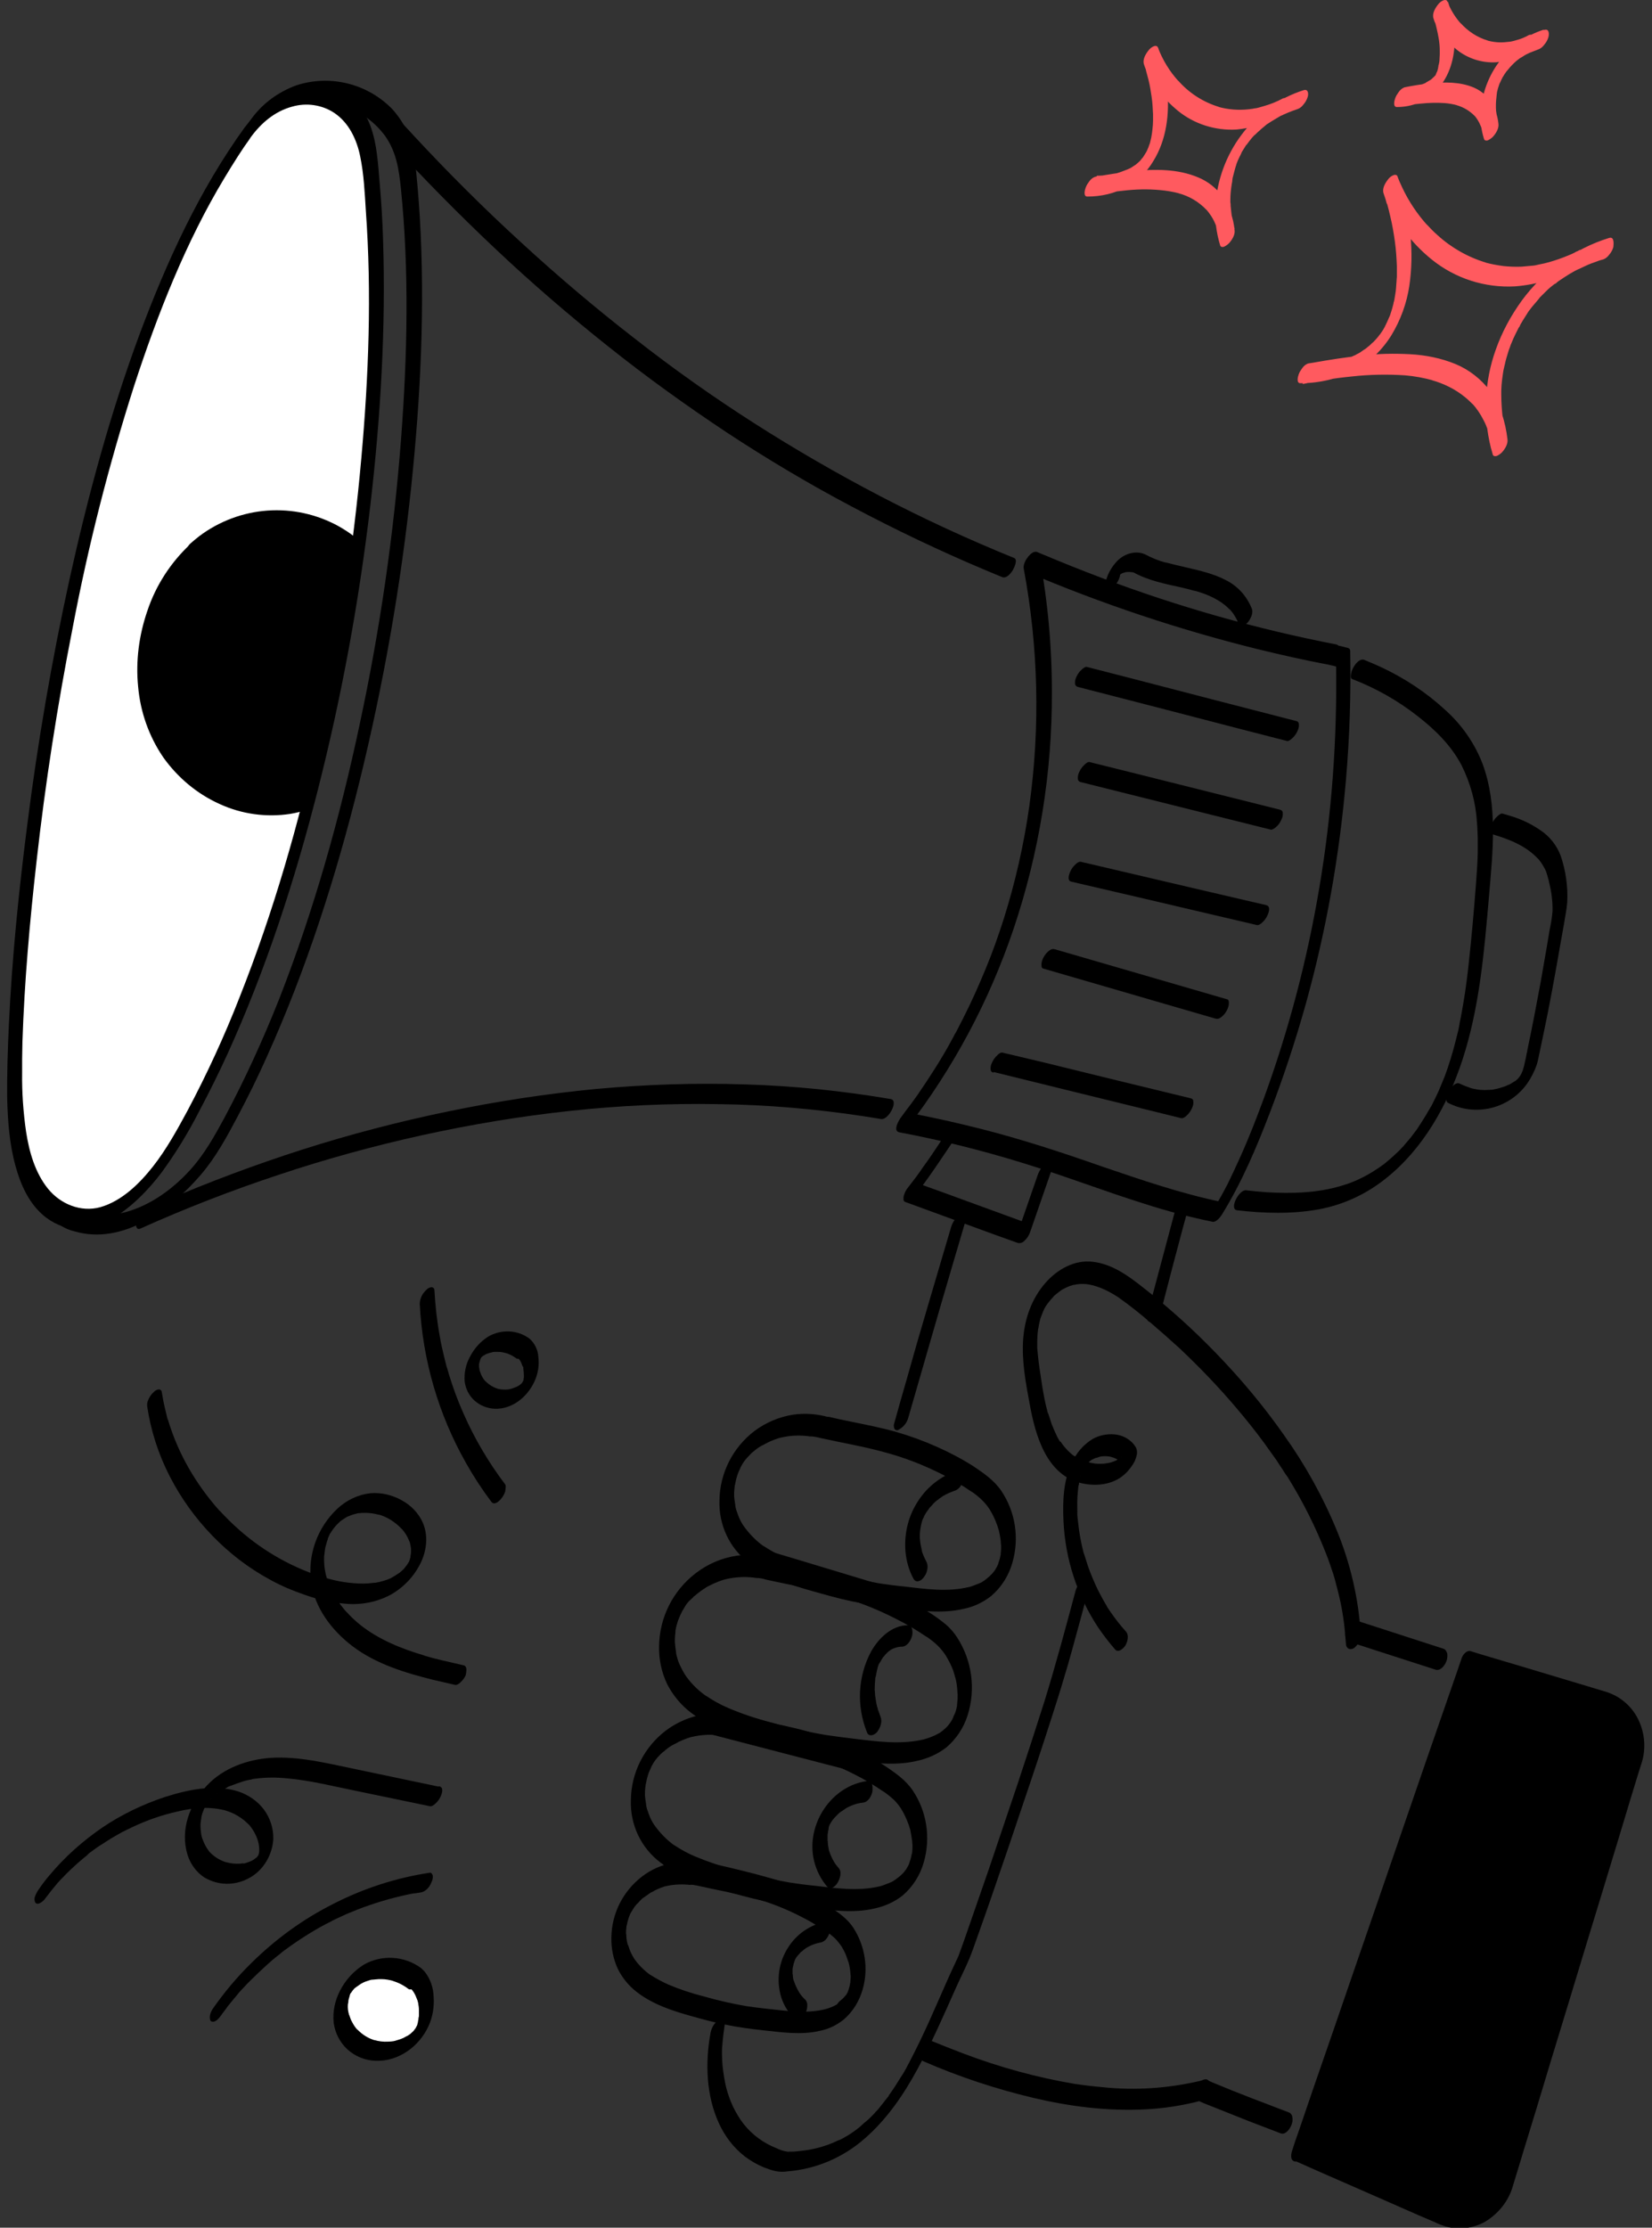 <svg width="115" height="155" viewBox="0 0 115 155" fill="none" xmlns="http://www.w3.org/2000/svg">
<rect x="0" y="0" width="115" height="155" fill="#333333" stroke="none"/>
<g id="Advertising" clip-path="url(#clip0_19057_3213)">
<g id="Hand">
<path id="Vector" d="M64.287 143.423C66.763 144.501 69.317 145.343 71.949 145.97C74.444 146.557 77.017 146.89 79.591 146.773C80.966 146.714 82.341 146.499 83.677 146.146C83.834 146.068 83.972 145.95 84.05 145.793C84.129 145.637 84.188 145.48 84.227 145.304C84.266 145.088 84.227 144.638 83.893 144.677C83.52 144.716 83.304 145.127 83.225 145.46C83.186 145.656 83.166 145.931 83.323 146.087C83.382 146.146 83.461 146.185 83.54 146.224C83.756 146.322 83.991 146.42 84.207 146.499C85.131 146.871 86.034 147.223 86.958 147.595L89.158 148.438C89.492 148.555 89.787 148.124 89.885 147.889C89.963 147.713 90.003 147.517 89.963 147.321C89.963 147.184 89.865 147.047 89.747 146.988C87.96 146.303 86.172 145.637 84.404 144.892C84.266 144.834 84.129 144.775 83.991 144.696L84.09 144.775L84.168 144.892L84.207 145.206L84.109 145.598L83.775 146.068C83.638 146.126 83.599 146.166 83.638 146.146L83.5 146.185L83.716 144.736L83.363 144.834L83.5 144.794C81.3 145.304 79.021 145.46 76.782 145.225C76.114 145.167 75.465 145.088 74.797 144.99L74.915 145.01C72.204 144.559 69.572 143.835 66.998 142.855C66.272 142.581 65.545 142.287 64.818 141.993C64.68 141.954 64.523 141.993 64.425 142.091C64.268 142.209 64.17 142.365 64.091 142.561C64.071 142.777 63.973 143.286 64.287 143.423ZM100.513 114.727L95.798 113.199L94.462 112.768C94.128 112.67 93.834 113.062 93.735 113.316C93.657 113.493 93.617 113.689 93.657 113.885C93.676 114.002 93.735 114.178 93.873 114.218L98.607 115.745L99.943 116.176C100.277 116.274 100.572 115.882 100.67 115.628C100.749 115.452 100.768 115.256 100.749 115.06C100.709 114.942 100.65 114.786 100.513 114.727ZM103.931 58.059L104.088 58.098L103.99 58.078C105.11 58.411 106.269 58.881 107.074 59.763L107.015 59.684C107.212 59.9 107.369 60.135 107.506 60.39C107.585 60.527 107.644 60.664 107.683 60.821C107.723 60.919 107.742 61.016 107.762 61.095C107.762 61.095 107.781 61.173 107.781 61.134V61.173C107.801 61.232 107.821 61.271 107.821 61.33C107.919 61.722 107.998 62.113 108.037 62.505C108.057 62.701 108.076 62.897 108.076 63.112V63.289C108.076 63.387 108.076 63.484 108.057 63.583C108.017 63.994 107.939 64.386 107.86 64.777L107.664 65.953C107.526 66.736 107.389 67.539 107.251 68.323C106.956 69.909 106.662 71.476 106.328 73.043L106.308 73.2V73.161C106.308 73.181 106.308 73.2 106.288 73.239C106.269 73.337 106.249 73.435 106.23 73.553C106.19 73.749 106.131 73.964 106.092 74.18C106.053 74.317 106.013 74.434 105.974 74.571C105.954 74.611 106.053 74.395 105.994 74.513C105.974 74.532 105.974 74.571 105.954 74.591C105.935 74.65 105.896 74.709 105.876 74.767C105.817 74.885 105.974 74.591 105.915 74.689L105.876 74.767L105.758 74.944C105.738 74.963 105.896 74.767 105.837 74.826L105.817 74.865L105.758 74.944C105.719 74.983 105.679 75.041 105.64 75.081C105.601 75.12 105.542 75.159 105.503 75.198L105.444 75.257L105.404 75.276C105.345 75.316 105.542 75.179 105.463 75.218C105.385 75.257 105.365 75.296 105.306 75.316C105.208 75.374 105.11 75.453 104.992 75.492L104.953 75.512C104.953 75.512 105.07 75.453 105.012 75.472L104.933 75.512L104.756 75.59C104.52 75.668 104.285 75.747 104.049 75.786L103.97 75.805C103.892 75.825 103.833 75.825 103.774 75.825C103.656 75.825 103.519 75.845 103.401 75.845C103.145 75.845 102.89 75.825 102.634 75.766C102.517 75.747 102.379 75.707 102.261 75.668L102.359 75.688C102.104 75.609 101.849 75.512 101.613 75.394C101.338 75.257 101.004 75.668 100.886 75.864C100.788 76.021 100.709 76.197 100.69 76.393C100.69 76.491 100.67 76.667 100.788 76.726C102.851 77.803 105.404 77.039 106.544 75.022C106.78 74.611 106.976 74.18 107.074 73.71C107.192 73.161 107.31 72.593 107.428 72.025C107.86 69.988 108.233 67.931 108.587 65.894C108.685 65.385 108.764 64.856 108.862 64.346C108.941 63.837 109.058 63.308 109.098 62.799C109.157 61.702 108.999 60.586 108.646 59.547C108.371 58.823 107.88 58.196 107.231 57.765C106.603 57.334 105.915 57.001 105.188 56.785L104.599 56.609C104.481 56.57 104.285 56.746 104.226 56.805C104.069 56.942 103.951 57.118 103.872 57.295C103.794 57.451 103.754 57.608 103.774 57.784C103.735 57.941 103.833 58.039 103.931 58.059ZM62.009 76.471C58.669 75.903 55.29 75.551 51.891 75.453C48.434 75.335 44.976 75.453 41.519 75.766C38.042 76.099 34.584 76.628 31.186 77.333C27.767 78.038 24.388 78.92 21.068 79.978C17.768 81.035 14.507 82.25 11.344 83.621C10.951 83.778 10.578 83.954 10.185 84.13C9.851 84.307 9.596 84.6 9.497 84.973C9.439 85.168 9.439 85.619 9.773 85.482C12.916 84.072 16.137 82.818 19.399 81.741C22.679 80.644 26.039 79.723 29.418 78.979C32.816 78.234 36.234 77.666 39.692 77.294C43.11 76.922 46.548 76.765 49.966 76.824C53.365 76.863 56.763 77.157 60.123 77.666C60.535 77.725 60.948 77.803 61.341 77.862C61.851 77.941 62.578 76.569 62.009 76.471Z" fill="black"/>
<path id="Vector_2" d="M94.128 47.246C95.759 47.873 97.291 48.735 98.666 49.812C99.904 50.772 101.024 51.869 101.75 53.26C102.359 54.494 102.733 55.826 102.811 57.197C102.85 57.569 102.85 57.941 102.87 58.313V59.352C102.85 60.135 102.792 60.899 102.733 61.682C102.595 63.465 102.438 65.248 102.242 67.03C102.143 67.951 102.025 68.871 101.868 69.792C101.79 70.243 101.711 70.713 101.613 71.163C101.613 71.202 101.593 71.261 101.593 71.3C101.593 71.3 101.554 71.516 101.574 71.398L101.515 71.692L101.338 72.397C101.122 73.259 100.866 74.101 100.552 74.944C100.513 75.081 100.552 74.944 100.552 74.924L100.493 75.081L100.395 75.316C100.316 75.512 100.238 75.688 100.159 75.884C100.002 76.236 99.825 76.589 99.648 76.942L99.589 77.04C99.491 77.216 99.668 76.883 99.57 77.059C99.531 77.137 99.491 77.216 99.432 77.294C99.334 77.47 99.236 77.647 99.118 77.823C99 77.999 98.921 78.156 98.804 78.313L98.666 78.528L98.588 78.646C98.47 78.802 98.686 78.509 98.568 78.665C98.352 78.959 98.116 79.272 97.861 79.547C97.802 79.625 97.743 79.684 97.684 79.762L97.605 79.841L97.586 79.86C97.468 79.997 97.33 80.134 97.193 80.252C96.937 80.507 96.643 80.742 96.368 80.977C96.466 80.898 96.368 80.977 96.348 80.996L96.23 81.075C96.151 81.133 96.093 81.173 96.014 81.231C95.857 81.329 95.719 81.427 95.562 81.525C94.894 81.936 94.187 82.269 93.441 82.485C91.731 83.014 89.944 83.053 88.176 82.955C87.704 82.916 87.233 82.877 86.742 82.818C86.251 82.759 85.543 84.13 86.113 84.209C87.999 84.424 89.904 84.483 91.771 84.15C93.48 83.837 95.071 83.112 96.446 82.015C99.079 79.939 100.788 76.844 101.809 73.729C103.008 70.047 103.322 66.168 103.656 62.329C103.911 59.293 104.285 56.061 103.204 53.142C102.654 51.712 101.75 50.419 100.611 49.401C99.295 48.186 97.782 47.187 96.151 46.423C95.759 46.247 95.366 46.071 94.973 45.914C94.678 45.797 94.383 46.149 94.246 46.384C94.148 46.541 94.069 46.717 94.049 46.913C94.03 47.011 94.01 47.207 94.128 47.246ZM27.021 9.735C29.417 12.36 31.912 14.887 34.486 17.316C37 19.686 39.613 21.938 42.324 24.093C44.976 26.209 47.727 28.187 50.556 30.067C53.384 31.928 56.312 33.672 59.317 35.258C62.343 36.864 65.427 38.334 68.59 39.666C68.983 39.822 69.375 39.999 69.768 40.155C70.063 40.273 70.358 39.901 70.495 39.685C70.574 39.548 70.888 38.941 70.593 38.823C67.411 37.531 64.307 36.1 61.262 34.514C58.256 32.947 55.31 31.243 52.461 29.421C49.612 27.599 46.843 25.64 44.171 23.545C41.44 21.429 38.808 19.196 36.273 16.865C33.661 14.475 31.166 11.988 28.75 9.382C28.455 9.049 28.14 8.736 27.846 8.403C27.767 8.325 27.571 8.423 27.492 8.462C27.335 8.56 27.198 8.716 27.099 8.873C26.982 9.108 26.805 9.48 27.021 9.735ZM87.135 42.33C86.781 41.468 86.152 40.763 85.308 40.351C84.482 39.92 83.539 39.705 82.616 39.489C82.105 39.372 81.595 39.254 81.084 39.117L81.182 39.156C80.671 39.019 80.18 38.823 79.709 38.569C79.394 38.431 79.06 38.412 78.726 38.49C78.373 38.569 78.039 38.764 77.784 39.019C77.351 39.47 77.037 40.038 76.939 40.645C76.899 40.763 76.939 40.9 77.037 40.978C77.155 41.017 77.292 40.998 77.391 40.919C77.705 40.704 77.921 40.351 77.98 39.979C77.98 39.999 77.941 40.116 77.96 40.038C77.96 40.018 77.98 39.999 77.98 39.959C77.98 39.92 78.039 39.822 77.98 39.959C77.921 40.096 77.96 39.999 77.98 39.959C77.999 39.92 78.078 39.783 78 39.92C77.921 40.057 77.98 39.959 78 39.92L77.941 40.018C77.98 39.999 78 39.959 78.019 39.92C78.019 39.92 77.882 40.057 77.96 39.998L78.019 39.94C78.117 39.842 77.901 40.018 78 39.959C78.039 39.94 78.078 39.92 78.117 39.881C78.117 39.901 77.999 39.94 78.078 39.901L78.137 39.881C78.176 39.861 78.216 39.861 78.255 39.842C78.294 39.822 78.334 39.822 78.392 39.803C78.451 39.783 78.314 39.803 78.373 39.803H78.432C78.609 39.783 78.785 39.803 78.962 39.842L78.864 39.803C79.905 40.39 81.103 40.625 82.263 40.88C82.597 40.958 82.911 41.037 83.245 41.135L83.147 41.096C84.07 41.35 84.974 41.742 85.641 42.447L85.582 42.369C85.877 42.682 86.093 43.054 86.251 43.466C86.29 43.583 86.447 43.583 86.525 43.544C86.683 43.485 86.82 43.368 86.918 43.231C87.056 43.035 87.272 42.643 87.135 42.33Z" fill="black"/>
<path id="Vector_3" d="M17.925 8.971C18.613 8.051 19.595 7.424 20.715 7.189C21.834 6.954 22.994 7.032 24.074 7.424C25.174 7.816 26.137 8.54 26.824 9.481C27.59 10.578 27.767 11.772 27.905 13.085C28.494 18.863 28.357 24.701 27.924 30.479C27.414 37.178 26.451 43.818 25.037 50.4C23.662 56.884 21.854 63.328 19.438 69.498C18.318 72.319 17.061 75.081 15.627 77.764C14.959 78.999 14.232 80.311 13.25 81.388C12.189 82.564 10.853 83.582 9.38 84.13C7.985 84.659 6.256 84.777 4.94 83.935C3.82 83.21 3.722 81.78 3.761 80.566C3.84 78.999 4.134 77.431 4.154 75.864V73.475C4.174 71.751 4.233 69.753 4.291 67.931C4.39 65.581 4.527 63.211 4.684 60.86C5.077 55.277 5.667 49.714 6.492 44.191C7.376 38.295 8.515 32.418 10.146 26.679C10.892 23.995 11.776 21.37 12.778 18.765C13.701 16.356 14.821 14.045 16.098 11.792C16.393 11.302 16.688 10.793 17.002 10.323C17.159 10.068 17.336 9.833 17.493 9.579L17.729 9.246L17.866 9.05C18.004 8.834 17.768 9.167 17.925 8.971C18.063 8.756 18.397 8.286 18.22 8.011C18.043 7.737 17.65 8.07 17.552 8.227C14.35 12.654 12.169 17.727 10.46 22.879C8.535 28.677 7.199 34.671 6.158 40.665C5.156 46.502 4.429 52.378 3.938 58.255C3.545 62.956 3.27 67.657 3.172 72.358C3.132 74.278 3.231 76.197 3.054 78.097C2.916 79.645 2.622 81.231 2.798 82.779C2.857 83.425 3.073 84.052 3.447 84.581C3.899 85.129 4.508 85.521 5.195 85.678C8.554 86.657 11.914 84.15 13.976 81.741C15.018 80.526 15.784 79.116 16.53 77.706C17.257 76.335 17.945 74.944 18.573 73.533C21.343 67.402 23.406 60.938 25.017 54.416C26.687 47.638 27.905 40.743 28.632 33.809C29.28 27.599 29.594 21.312 29.221 15.063C29.142 13.751 29.024 12.438 28.887 11.126C28.75 9.814 28.2 8.58 27.315 7.6C25.587 5.818 22.994 5.171 20.636 5.935C19.359 6.405 18.298 7.189 17.532 8.227C17.375 8.442 17.061 8.893 17.238 9.187C17.414 9.481 17.807 9.108 17.925 8.971Z" fill="black"/>
<path id="Vector_4" d="M17.238 9.207C20.184 5.152 25.056 5.779 25.685 11.028C27.846 29.304 22.954 60.978 12.425 79.155C10.519 82.427 7.356 85.972 4.252 84.424C1.561 83.093 1.05 78.94 1.03 75.532C0.913 63.779 4.901 26.189 17.238 9.207Z" fill="white"/>
<path id="Vector_5" d="M17.434 9.578C18.161 8.579 19.104 7.757 20.322 7.424C21.324 7.13 22.404 7.286 23.269 7.855C24.29 8.54 24.84 9.715 25.076 10.891C25.331 12.125 25.39 13.437 25.469 14.691C25.881 20.41 25.665 26.169 25.154 31.869C24.585 38.314 23.583 44.719 22.188 51.026C20.813 57.255 19.045 63.426 16.688 69.361C15.627 72.084 14.409 74.728 13.034 77.314C12.346 78.587 11.58 79.978 10.656 81.153C9.733 82.328 8.496 83.562 6.983 83.993C5.627 84.365 4.213 83.778 3.349 82.72C2.445 81.603 2.032 80.154 1.816 78.744C1.62 77.392 1.522 76.021 1.541 74.65V73.71C1.541 73.298 1.561 72.906 1.561 72.515C1.698 68.303 2.072 64.111 2.543 59.939C3.152 54.494 3.997 49.068 5.058 43.681C6.138 37.981 7.572 32.359 9.34 26.835C10.971 21.84 12.955 16.806 15.627 12.379C15.921 11.89 16.236 11.38 16.55 10.891C16.707 10.656 16.845 10.44 17.002 10.205C17.08 10.088 17.159 9.99 17.238 9.872L17.375 9.676L17.434 9.578C17.591 9.363 17.905 8.912 17.729 8.638C17.552 8.364 17.159 8.697 17.041 8.854C13.878 13.222 11.619 18.177 9.733 23.212C7.67 28.774 6.119 34.514 4.842 40.292C3.604 45.953 2.622 51.653 1.895 57.412C1.305 62.015 0.834 66.658 0.618 71.3C0.539 73.004 0.48 74.728 0.5 76.432C0.539 77.999 0.657 79.586 1.07 81.094C1.443 82.465 2.052 83.837 3.211 84.718C6.197 86.951 9.497 83.895 11.246 81.584C12.248 80.213 13.132 78.763 13.898 77.255C14.585 75.962 15.234 74.65 15.843 73.318C18.515 67.441 20.518 61.271 22.11 55.023C23.779 48.48 24.997 41.84 25.783 35.141C26.49 29.049 26.864 22.879 26.667 16.728C26.628 15.396 26.549 14.084 26.431 12.752C26.314 11.42 26.255 10.029 25.783 8.756C25.371 7.659 24.585 6.62 23.465 6.17C22.424 5.759 21.265 5.778 20.243 6.229C18.947 6.758 17.886 7.737 17.061 8.834C16.904 9.049 16.589 9.5 16.766 9.794C16.943 10.088 17.316 9.735 17.434 9.578ZM80.848 91.123C81.339 89.204 81.85 87.284 82.361 85.364C82.518 84.816 82.656 84.267 82.813 83.719C82.872 83.582 82.872 83.425 82.813 83.288C82.754 83.19 82.636 83.151 82.538 83.21C82.204 83.386 81.948 83.68 81.85 84.052C81.339 85.972 80.829 87.891 80.318 89.791C80.18 90.34 80.023 90.888 79.885 91.437C79.827 91.574 79.827 91.73 79.885 91.868C79.945 91.966 80.062 92.005 80.161 91.946C80.514 91.789 80.75 91.495 80.848 91.123ZM49.455 141.484C49.082 143.541 49.161 145.813 50.045 147.733C50.457 148.634 51.066 149.437 51.852 150.044C52.265 150.357 52.717 150.612 53.188 150.808C53.443 150.906 53.718 151.004 53.993 151.063C54.268 151.121 54.544 151.121 54.799 151.082C56.803 150.925 58.688 150.122 60.201 148.79C61.733 147.458 62.912 145.735 63.875 143.952C64.857 142.13 65.682 140.25 66.527 138.35C66.841 137.645 67.195 136.959 67.49 136.254C67.627 135.921 67.745 135.588 67.863 135.255C68.334 133.923 68.806 132.611 69.258 131.279C69.925 129.359 70.574 127.439 71.222 125.5C71.91 123.483 72.578 121.465 73.226 119.447C73.501 118.566 73.796 117.685 74.051 116.803C74.483 115.412 74.837 114.022 75.23 112.611C75.426 111.847 75.642 111.103 75.839 110.339C75.898 110.124 75.898 109.732 75.564 109.83C75.23 109.928 74.974 110.359 74.876 110.672C74.189 113.238 73.501 115.804 72.715 118.351C72.106 120.27 71.478 122.19 70.849 124.09L68.845 130.025L67.254 134.609C67.097 135.059 66.939 135.51 66.763 135.98L66.684 136.195C66.664 136.215 66.664 136.254 66.645 136.274C66.645 136.215 66.743 136.039 66.684 136.176C66.606 136.352 66.527 136.509 66.448 136.685C65.623 138.448 64.896 140.25 64.052 141.993C63.836 142.444 63.619 142.875 63.384 143.325C63.364 143.384 63.325 143.423 63.305 143.482C63.285 143.541 63.168 143.717 63.285 143.521C63.227 143.619 63.168 143.737 63.109 143.854C62.991 144.07 62.873 144.285 62.735 144.481C62.48 144.892 62.225 145.304 61.93 145.715C61.91 145.735 61.792 145.891 61.891 145.793L61.851 145.852L61.616 146.146C61.478 146.322 61.321 146.518 61.184 146.694C61.124 146.773 61.046 146.851 60.967 146.929L60.849 147.067C60.771 147.145 60.83 147.086 60.849 147.067L60.81 147.106C60.653 147.262 60.496 147.439 60.319 147.576C60.142 147.713 59.985 147.87 59.808 148.026L59.73 148.085L59.749 148.066L59.632 148.164C59.533 148.222 59.455 148.301 59.356 148.359C59.18 148.477 58.983 148.614 58.787 148.712C58.689 148.771 58.59 148.83 58.492 148.869C58.453 148.888 58.335 148.947 58.433 148.888L58.256 148.967C57.844 149.163 57.412 149.319 56.96 149.437C56.508 149.554 56.056 149.633 55.585 149.672C55.329 149.711 55.074 149.711 54.819 149.711C54.563 149.672 54.308 149.593 54.072 149.476C53.168 149.123 52.383 148.555 51.773 147.791C51.479 147.419 51.243 147.008 51.027 146.577C50.831 146.146 50.673 145.715 50.556 145.264C50.438 144.775 50.359 144.266 50.3 143.756C50.281 143.502 50.261 143.247 50.261 142.992V142.816C50.261 142.698 50.261 142.777 50.261 142.816V142.718C50.261 142.581 50.261 142.463 50.281 142.326C50.32 141.817 50.379 141.327 50.457 140.818C50.516 140.681 50.457 140.524 50.32 140.465C50.221 140.426 50.084 140.446 50.005 140.544C49.711 140.778 49.514 141.113 49.455 141.484ZM66.213 85.364C65.682 87.147 65.171 88.91 64.641 90.692C64.111 92.475 63.6 94.238 63.109 96.001C62.814 97 62.539 97.999 62.264 98.978C62.205 99.115 62.205 99.272 62.264 99.409C62.323 99.507 62.441 99.546 62.539 99.487C62.873 99.311 63.128 99.017 63.227 98.645C63.737 96.882 64.248 95.1 64.759 93.337C65.27 91.574 65.78 89.791 66.311 88.009L67.195 85.012C67.254 84.875 67.254 84.718 67.195 84.581C67.136 84.483 67.018 84.444 66.92 84.502C66.566 84.64 66.311 85.031 66.213 85.364Z" fill="black"/>
<path id="Vector_6" d="M65.918 78.763C65.466 79.429 65.034 80.115 64.562 80.781L64.209 81.27L64.052 81.505C63.953 81.643 64.169 81.349 64.052 81.505C64.012 81.545 63.993 81.603 63.953 81.643C63.718 81.976 63.462 82.289 63.227 82.603C63.069 82.779 62.971 82.994 62.912 83.21C62.893 83.308 62.853 83.562 62.991 83.621L69.1 85.854L70.849 86.481C71.026 86.52 71.202 86.461 71.32 86.324C71.517 86.148 71.654 85.913 71.733 85.658L73.206 81.408C73.285 81.192 73.246 80.781 72.931 80.898C72.617 81.016 72.362 81.408 72.244 81.741L70.77 85.991L71.674 85.168L65.564 82.936L63.816 82.309L63.58 83.327C64.641 81.995 65.564 80.565 66.527 79.135C66.625 78.979 66.704 78.802 66.723 78.606C66.723 78.509 66.723 78.332 66.625 78.273C66.37 78.136 66.055 78.567 65.918 78.763Z" fill="black"/>
<path id="Vector_7" d="M92.38 46.228C92.655 46.287 92.93 46.345 93.205 46.424L93.008 46.208C93.087 51.399 92.714 56.59 91.849 61.722C91.005 66.756 89.708 71.692 87.96 76.472C87.488 77.745 86.977 79.077 86.388 80.389C86.093 81.055 85.779 81.721 85.465 82.368C85.288 82.72 85.17 82.916 85.013 83.21C84.856 83.504 84.659 83.837 84.463 84.131L85.091 83.641C82.223 83.053 79.453 82.094 76.683 81.153C73.894 80.174 71.085 79.253 68.216 78.528C66.586 78.117 64.936 77.745 63.266 77.432L63.148 78.489C66.37 74.317 68.865 69.636 70.554 64.641C72.342 59.332 73.246 53.75 73.226 48.148C73.226 44.955 72.931 41.762 72.342 38.628L71.399 39.764C76.683 42.016 82.145 43.838 87.724 45.209C89.256 45.581 90.828 45.934 92.38 46.228C92.498 46.248 92.674 46.11 92.753 46.032C92.91 45.895 93.028 45.719 93.107 45.542C93.205 45.346 93.342 44.896 93.008 44.837C87.449 43.76 82.007 42.212 76.703 40.214C75.19 39.646 73.697 39.039 72.204 38.412C71.969 38.314 71.733 38.549 71.595 38.706C71.418 38.922 71.222 39.255 71.261 39.548C72.283 44.994 72.42 50.576 71.654 56.081C71.281 58.725 70.692 61.33 69.886 63.896C69.493 65.13 69.081 66.286 68.609 67.422C68.138 68.558 67.627 69.714 67.057 70.83C66.9 71.144 66.723 71.477 66.566 71.79L66.448 71.986C66.527 71.849 66.37 72.123 66.37 72.143C66.291 72.299 66.193 72.456 66.114 72.613C65.78 73.22 65.427 73.808 65.053 74.395C64.68 74.983 64.307 75.551 63.914 76.119L63.777 76.315L63.678 76.452L63.364 76.883C63.148 77.157 62.932 77.451 62.735 77.725C62.578 77.921 62.126 78.685 62.598 78.783C65.525 79.332 68.413 80.056 71.261 80.938C74.071 81.8 76.801 82.858 79.611 83.739C81.182 84.248 82.793 84.679 84.424 85.012C84.659 85.051 84.954 84.679 85.052 84.522C86.447 82.27 87.488 79.802 88.431 77.334C89.374 74.866 90.199 72.358 90.906 69.831C92.321 64.739 93.244 59.528 93.696 54.259C93.951 51.282 94.049 48.285 93.991 45.288C93.991 45.151 93.892 45.092 93.794 45.072C93.519 44.994 93.244 44.935 92.969 44.876C92.851 44.857 92.674 44.994 92.596 45.072C92.439 45.209 92.321 45.386 92.242 45.562C92.203 45.738 92.065 46.169 92.38 46.228ZM13.309 38.275C16.432 35.474 21.304 35.455 24.506 38.138C23.701 44.132 22.542 50.067 21.029 55.924C17.198 56.845 12.876 54.729 11.01 50.89C9.026 46.796 10.047 41.194 13.309 38.275Z" fill="black"/>
<path id="Vector_8" d="M13.367 38.725C13.485 38.627 13.584 38.53 13.701 38.432C13.701 38.432 13.8 38.353 13.721 38.412L13.741 38.392L13.937 38.236C14.153 38.079 14.389 37.922 14.625 37.785C14.743 37.707 14.88 37.648 14.998 37.589C14.978 37.589 14.9 37.629 14.978 37.589L15.077 37.55C15.155 37.511 15.234 37.472 15.312 37.452C15.568 37.335 15.823 37.237 16.078 37.158C16.354 37.08 16.609 37.002 16.904 36.943L17.08 36.904L17.179 36.884C17.179 36.884 17.297 36.865 17.218 36.884L17.63 36.825C18.79 36.688 19.988 36.786 21.108 37.1L21.029 37.08C22.168 37.413 23.229 37.962 24.133 38.725L24.054 38.432C23.74 40.743 23.367 43.074 22.954 45.366C22.738 46.541 22.522 47.716 22.267 48.872C22.208 49.146 22.149 49.42 22.09 49.714C22.07 49.793 22.051 49.871 22.051 49.949C22.051 49.93 22.07 49.832 22.051 49.949C22.051 49.989 22.031 50.008 22.031 50.047L21.933 50.498C21.795 51.066 21.677 51.634 21.54 52.222C21.245 53.514 20.931 54.807 20.597 56.081L21.186 55.336L20.931 55.395L20.793 55.414L20.734 55.434C20.774 55.434 20.774 55.434 20.734 55.434C20.558 55.454 20.381 55.493 20.204 55.493C19.87 55.532 19.516 55.532 19.182 55.532C18.495 55.512 17.807 55.395 17.139 55.199L17.218 55.219C15.921 54.846 14.723 54.18 13.701 53.299C13.407 53.044 13.132 52.77 12.876 52.496L12.935 52.555C12.208 51.752 11.639 50.85 11.226 49.852C11.128 49.616 11.03 49.362 10.951 49.107C10.931 49.048 10.912 48.99 10.892 48.95C10.873 48.911 10.873 48.892 10.853 48.852C10.873 48.95 10.853 48.833 10.853 48.813C10.814 48.696 10.794 48.578 10.755 48.441C10.637 47.912 10.539 47.403 10.499 46.855C10.48 46.6 10.46 46.345 10.46 46.091V45.797C10.46 45.66 10.46 45.523 10.48 45.385C10.499 44.856 10.558 44.328 10.656 43.818C10.676 43.76 10.676 43.681 10.696 43.623L10.715 43.544C10.735 43.466 10.676 43.681 10.715 43.564C10.755 43.446 10.774 43.289 10.814 43.152C10.873 42.898 10.951 42.643 11.03 42.388L11.148 42.036L11.187 41.958C11.128 42.153 11.167 42.016 11.187 41.977C11.207 41.938 11.246 41.84 11.265 41.781C11.364 41.546 11.482 41.291 11.599 41.056C11.639 40.998 11.658 40.939 11.698 40.88L11.737 40.782C11.619 40.998 11.698 40.841 11.737 40.802C11.796 40.684 11.874 40.567 11.933 40.449C11.992 40.332 12.091 40.195 12.169 40.077L12.287 39.92C12.366 39.803 12.189 40.057 12.267 39.959L12.346 39.862C12.503 39.646 12.7 39.431 12.876 39.215L12.935 39.137C13.014 39.039 12.817 39.254 12.916 39.156L13.073 39C13.171 38.921 13.269 38.823 13.367 38.725C13.505 38.608 13.623 38.451 13.682 38.294C13.76 38.157 13.78 38.02 13.78 37.864C13.721 37.57 13.426 37.707 13.269 37.844C11.894 39.117 10.853 40.723 10.264 42.486C9.674 44.191 9.438 45.993 9.615 47.775C9.772 49.538 10.362 51.223 11.364 52.692C12.366 54.102 13.721 55.238 15.293 55.943C16.825 56.648 18.534 56.884 20.204 56.629C20.42 56.59 20.636 56.551 20.852 56.492C20.99 56.433 21.108 56.335 21.206 56.218C21.324 56.081 21.402 55.924 21.461 55.748C22.031 53.514 22.561 51.281 23.033 49.029C23.504 46.815 23.917 44.582 24.29 42.33C24.467 41.233 24.644 40.136 24.801 39.019L24.919 38.177C24.958 38.02 24.978 37.844 24.978 37.687C24.938 37.531 24.801 37.452 24.683 37.354C24.349 37.08 23.976 36.845 23.602 36.63C20.499 34.906 16.688 35.18 13.859 37.315C13.662 37.472 13.466 37.629 13.269 37.805C13.132 37.922 13.034 38.079 12.955 38.236C12.896 38.373 12.857 38.51 12.857 38.667C12.916 39 13.21 38.863 13.367 38.725ZM75.033 47.795L80.73 49.264L86.388 50.733L89.59 51.556C89.708 51.595 89.904 51.419 89.963 51.36C90.121 51.223 90.238 51.046 90.317 50.87C90.396 50.713 90.435 50.557 90.415 50.38C90.415 50.263 90.337 50.184 90.219 50.165L84.522 48.696L78.864 47.227L75.662 46.404C75.544 46.365 75.347 46.541 75.289 46.6C75.131 46.737 75.013 46.913 74.935 47.09C74.856 47.246 74.817 47.403 74.837 47.579C74.837 47.677 74.935 47.775 75.033 47.795ZM69.179 74.591L74.267 75.845L79.375 77.098L82.243 77.804C82.361 77.823 82.557 77.686 82.616 77.608C82.773 77.471 82.891 77.294 82.97 77.118C83.048 76.961 83.088 76.805 83.068 76.628C83.068 76.511 82.989 76.432 82.871 76.413L77.784 75.179L72.676 73.925L69.788 73.24C69.67 73.2 69.474 73.357 69.415 73.435C69.257 73.573 69.14 73.749 69.061 73.925C68.983 74.082 68.943 74.239 68.963 74.415C68.963 74.532 69.041 74.611 69.159 74.63L69.179 74.591ZM75.23 54.416L80.396 55.708L85.563 57.001L88.47 57.726C88.588 57.745 88.785 57.589 88.844 57.53C89.001 57.393 89.119 57.217 89.197 57.04C89.276 56.884 89.315 56.727 89.295 56.551C89.295 56.433 89.197 56.355 89.099 56.335L83.932 55.042L78.766 53.749L75.858 53.025C75.74 52.986 75.544 53.142 75.485 53.221C75.328 53.358 75.21 53.534 75.131 53.71C75.053 53.867 75.013 54.024 75.033 54.2C75.033 54.298 75.112 54.396 75.23 54.416ZM74.601 61.35L79.65 62.525L84.659 63.7L87.508 64.366C87.626 64.386 87.822 64.249 87.881 64.17C88.038 64.033 88.156 63.857 88.235 63.681C88.333 63.465 88.47 63.054 88.136 62.975L83.088 61.8L78.078 60.625L75.23 59.959C75.112 59.939 74.915 60.076 74.856 60.155C74.699 60.292 74.581 60.468 74.503 60.645C74.404 60.88 74.267 61.291 74.601 61.35ZM72.597 67.383L81.968 70.106L84.6 70.869C84.718 70.909 84.856 70.889 84.954 70.811C85.111 70.713 85.249 70.556 85.347 70.399C85.445 70.243 85.524 70.066 85.543 69.87C85.543 69.772 85.563 69.577 85.445 69.537L76.074 66.815L73.442 66.051C73.324 66.012 73.186 66.031 73.088 66.109C72.931 66.207 72.794 66.364 72.695 66.521C72.597 66.678 72.519 66.854 72.499 67.05C72.499 67.128 72.479 67.344 72.597 67.383ZM57.117 100.056C58.61 100.389 60.142 100.643 61.616 101.055C63.01 101.427 64.346 101.956 65.623 102.602C66.33 102.955 67.018 103.366 67.666 103.816L67.568 103.738C67.863 103.934 68.138 104.149 68.393 104.404C68.629 104.639 68.825 104.894 68.983 105.168L68.904 105.051C69.061 105.286 69.179 105.54 69.297 105.814C69.336 105.932 69.395 106.049 69.434 106.167C69.454 106.226 69.474 106.304 69.493 106.363C69.513 106.422 69.533 106.52 69.493 106.343C69.493 106.382 69.513 106.441 69.533 106.48C69.591 106.755 69.65 107.029 69.67 107.303C69.67 107.362 69.67 107.44 69.69 107.519C69.67 107.284 69.69 107.519 69.69 107.577C69.69 107.734 69.69 107.871 69.67 108.008C69.67 108.067 69.65 108.145 69.65 108.204C69.631 108.341 69.67 108.047 69.67 108.126C69.67 108.145 69.67 108.185 69.65 108.204C69.631 108.341 69.591 108.478 69.552 108.616L69.513 108.713C69.591 108.459 69.552 108.596 69.533 108.655C69.513 108.713 69.493 108.792 69.474 108.851C69.454 108.909 69.415 108.968 69.395 109.027C69.375 109.046 69.375 109.066 69.356 109.105C69.317 109.164 69.474 108.89 69.375 109.046C69.317 109.164 69.257 109.262 69.179 109.36L69.159 109.379C69.12 109.438 69.081 109.477 69.022 109.536L68.904 109.654C68.786 109.771 69.022 109.536 68.904 109.654C68.806 109.732 68.727 109.81 68.629 109.889C68.57 109.928 68.531 109.967 68.472 110.006L68.393 110.045C68.57 109.928 68.452 110.006 68.413 110.045C68.315 110.104 68.197 110.163 68.079 110.202C67.843 110.3 67.588 110.398 67.332 110.457L67.47 110.418C65.957 110.79 64.386 110.555 62.873 110.378C62.264 110.32 61.675 110.241 61.066 110.143L61.183 110.163C59.946 109.948 58.708 109.673 57.51 109.321C56.508 109.066 55.526 108.733 54.583 108.341C54.072 108.126 53.581 107.852 53.109 107.538L53.208 107.617C52.618 107.205 52.107 106.676 51.695 106.069L51.773 106.187C51.616 105.952 51.479 105.697 51.381 105.423C51.341 105.286 51.282 105.168 51.243 105.031C51.223 104.992 51.223 104.874 51.243 105.051C51.243 105.011 51.223 104.992 51.223 104.953C51.204 104.874 51.184 104.796 51.184 104.718L51.125 104.306C51.125 104.247 51.105 104.169 51.105 104.11V104.149V104.012C51.105 103.875 51.106 103.738 51.125 103.601C51.125 103.542 51.145 103.464 51.145 103.405C51.145 103.366 51.145 103.346 51.164 103.307C51.145 103.562 51.145 103.386 51.164 103.327C51.184 103.19 51.223 103.053 51.243 102.935C51.263 102.876 51.282 102.798 51.302 102.739C51.322 102.68 51.361 102.543 51.282 102.798L51.322 102.661C51.361 102.524 51.42 102.406 51.479 102.269C51.518 102.21 51.636 101.975 51.479 102.23C51.518 102.151 51.557 102.093 51.597 102.014C51.656 101.897 51.734 101.779 51.813 101.662L51.832 101.642C51.872 101.583 51.852 101.603 51.773 101.721L51.832 101.642C51.872 101.583 51.931 101.525 51.99 101.446C52.088 101.348 52.186 101.25 52.265 101.152C52.107 101.329 52.265 101.152 52.304 101.113C52.343 101.074 52.461 100.996 52.52 100.937C52.677 100.8 52.854 100.682 53.031 100.584L53.149 100.526C52.992 100.604 53.168 100.526 53.188 100.506C53.267 100.467 53.365 100.408 53.443 100.369C53.777 100.212 54.111 100.075 54.465 99.997L54.327 100.036C55.035 99.86 55.761 99.84 56.488 99.958L56.37 99.938C56.645 99.938 56.881 99.997 57.117 100.056C57.431 100.154 57.706 99.781 57.824 99.507C57.903 99.331 57.922 99.135 57.903 98.939C57.883 98.822 57.824 98.645 57.687 98.606C56.881 98.371 56.036 98.312 55.211 98.43C54.229 98.587 53.306 98.978 52.52 99.566C51.007 100.722 50.104 102.504 50.084 104.404C50.025 106.108 50.791 107.734 52.147 108.753C53.443 109.752 55.015 110.281 56.567 110.711C57.471 110.966 58.374 111.221 59.297 111.417C60.358 111.632 61.439 111.789 62.519 111.906C64.012 112.063 65.564 112.298 67.057 111.945C67.764 111.808 68.432 111.495 69.002 111.044C69.709 110.437 70.22 109.634 70.475 108.733C70.967 107.029 70.692 105.207 69.709 103.738C69.218 103.013 68.511 102.524 67.784 102.034C66.959 101.505 66.095 101.055 65.211 100.663C64.287 100.251 63.325 99.899 62.362 99.625C61.341 99.331 60.299 99.135 59.258 98.919C58.748 98.822 58.237 98.704 57.726 98.587C57.392 98.508 57.117 98.861 56.999 99.135C56.92 99.311 56.901 99.507 56.92 99.703C56.92 99.84 56.96 100.016 57.117 100.056ZM50.948 120.897C52.441 121.23 53.974 121.485 55.447 121.896C56.842 122.268 58.178 122.797 59.455 123.444C60.162 123.796 60.849 124.208 61.498 124.658L61.4 124.58C61.694 124.776 61.969 124.991 62.225 125.226C62.46 125.461 62.657 125.716 62.814 125.99L62.735 125.873C62.893 126.108 63.01 126.362 63.128 126.637C63.168 126.754 63.227 126.872 63.266 126.989C63.285 127.048 63.305 127.126 63.325 127.185C63.344 127.224 63.364 127.342 63.325 127.165C63.325 127.205 63.344 127.263 63.364 127.303C63.423 127.577 63.462 127.851 63.502 128.125C63.502 128.184 63.502 128.262 63.521 128.341C63.502 128.106 63.521 128.341 63.521 128.399C63.521 128.556 63.521 128.693 63.502 128.83C63.502 128.889 63.482 128.967 63.482 129.026C63.462 129.163 63.502 128.87 63.482 128.948L63.462 129.026C63.443 129.163 63.403 129.3 63.364 129.438L63.325 129.536C63.403 129.281 63.364 129.418 63.344 129.477C63.325 129.536 63.305 129.614 63.285 129.673C63.266 129.731 63.227 129.79 63.207 129.849C63.187 129.869 63.187 129.888 63.168 129.927C63.128 129.986 63.285 129.712 63.187 129.869C63.128 129.986 63.069 130.084 62.991 130.182L62.971 130.202L63.03 130.123C63.01 130.143 62.991 130.162 62.971 130.202C62.952 130.241 62.893 130.299 62.834 130.358L62.716 130.476C62.598 130.593 62.834 130.358 62.716 130.476C62.617 130.554 62.539 130.632 62.421 130.711C62.362 130.75 62.323 130.789 62.264 130.828L62.185 130.868C62.362 130.75 62.244 130.828 62.205 130.868C62.107 130.926 61.989 130.985 61.871 131.024C61.635 131.122 61.38 131.22 61.124 131.279L61.262 131.24C59.749 131.612 58.178 131.377 56.665 131.201C56.056 131.142 55.467 131.063 54.858 130.965L54.976 130.985C53.738 130.77 52.5 130.495 51.302 130.143C50.3 129.888 49.318 129.555 48.375 129.163C47.864 128.948 47.373 128.674 46.901 128.36L47 128.439C46.41 128.027 45.9 127.498 45.487 126.891L45.566 127.009C45.408 126.774 45.271 126.519 45.173 126.245C45.133 126.108 45.075 125.99 45.035 125.853C45.016 125.814 45.016 125.696 45.035 125.873C45.035 125.833 45.016 125.814 45.016 125.775C44.996 125.696 44.976 125.618 44.976 125.54L44.917 125.128C44.917 125.069 44.898 124.991 44.898 124.932V124.972V124.834C44.898 124.697 44.898 124.56 44.917 124.423C44.917 124.364 44.937 124.286 44.937 124.227C44.937 124.188 44.937 124.168 44.957 124.129C44.937 124.384 44.937 124.208 44.957 124.149C44.976 124.012 45.016 123.875 45.035 123.757C45.055 123.698 45.075 123.62 45.094 123.561C45.114 123.502 45.153 123.365 45.075 123.62L45.114 123.483C45.153 123.346 45.212 123.228 45.271 123.091C45.31 123.032 45.428 122.797 45.271 123.052C45.31 122.974 45.35 122.915 45.389 122.836C45.448 122.719 45.526 122.601 45.605 122.484L45.625 122.464C45.664 122.405 45.644 122.425 45.566 122.543C45.585 122.523 45.605 122.484 45.625 122.464C45.664 122.405 45.723 122.347 45.782 122.268C45.88 122.17 45.978 122.073 46.057 121.975C45.9 122.151 46.057 121.975 46.116 121.935C46.175 121.896 46.273 121.818 46.332 121.759C46.489 121.622 46.666 121.504 46.843 121.407L46.96 121.348L47 121.328C47.078 121.289 47.176 121.23 47.255 121.191C47.589 121.034 47.923 120.897 48.277 120.819L48.139 120.858C48.846 120.682 49.573 120.662 50.3 120.76L50.182 120.741C50.457 120.799 50.693 120.858 50.948 120.897C51.263 120.995 51.538 120.623 51.656 120.349C51.734 120.172 51.754 119.977 51.734 119.781C51.715 119.663 51.656 119.487 51.518 119.448C50.713 119.213 49.868 119.154 49.043 119.271C48.061 119.428 47.137 119.82 46.352 120.408C44.839 121.563 43.935 123.346 43.916 125.246C43.856 126.95 44.623 128.576 45.978 129.594C47.275 130.593 48.846 131.122 50.398 131.553C51.302 131.808 52.206 132.062 53.129 132.258C54.19 132.474 55.27 132.63 56.351 132.748C57.844 132.905 59.396 133.14 60.889 132.787C61.596 132.63 62.264 132.337 62.834 131.886C63.541 131.279 64.052 130.476 64.307 129.575C64.798 127.871 64.523 126.049 63.541 124.58C63.05 123.855 62.343 123.365 61.616 122.876C60.791 122.347 59.926 121.896 59.042 121.504C58.119 121.093 57.156 120.741 56.194 120.466C55.172 120.172 54.131 119.977 53.09 119.761C52.579 119.663 52.068 119.546 51.557 119.428C51.223 119.35 50.948 119.702 50.831 119.977C50.752 120.153 50.732 120.349 50.752 120.545C50.732 120.701 50.791 120.878 50.948 120.897Z" fill="black"/>
<path id="Vector_9" d="M48.552 131.2C49.829 131.494 51.106 131.71 52.363 132.043C53.561 132.356 54.701 132.807 55.801 133.375C56.39 133.669 56.96 134.021 57.51 134.393L57.412 134.315C57.667 134.472 57.903 134.667 58.119 134.863C58.315 135.059 58.472 135.275 58.63 135.49L58.551 135.373C58.669 135.569 58.787 135.784 58.885 136.019C58.924 136.117 58.964 136.235 59.003 136.352C59.023 136.411 59.042 136.47 59.062 136.509C59.062 136.528 59.081 136.548 59.081 136.568C59.023 136.411 59.062 136.528 59.081 136.568C59.14 136.803 59.18 137.038 59.199 137.273C59.199 137.331 59.199 137.39 59.219 137.449V137.41V137.469C59.219 137.586 59.219 137.723 59.199 137.841C59.199 137.9 59.199 137.958 59.18 137.997V138.056C59.199 137.821 59.199 137.939 59.18 137.997C59.16 138.115 59.14 138.233 59.101 138.33L59.081 138.409C59.042 138.526 59.121 138.311 59.121 138.311C59.101 138.37 59.081 138.409 59.062 138.468C59.042 138.526 59.023 138.566 59.003 138.624C58.944 138.742 58.905 138.801 58.846 138.879C58.748 139.036 58.964 138.722 58.846 138.859C58.806 138.899 58.767 138.957 58.728 138.996L58.63 139.094C58.512 139.212 58.748 138.996 58.649 139.075C58.571 139.134 58.492 139.212 58.413 139.271L58.256 139.467L58.197 139.506C58.158 139.525 58.335 139.427 58.217 139.486C58.119 139.545 58.04 139.584 57.942 139.623C57.726 139.721 57.51 139.78 57.294 139.839L57.431 139.8C56.154 140.113 54.799 139.917 53.502 139.78C52.992 139.721 52.461 139.662 51.95 139.584L52.068 139.604C51.027 139.427 49.986 139.192 48.964 138.898C48.12 138.683 47.294 138.409 46.509 138.076C46.076 137.88 45.644 137.645 45.251 137.39L45.35 137.469C44.839 137.116 44.387 136.665 44.053 136.137L44.132 136.254C44.014 136.058 43.896 135.843 43.817 135.608C43.778 135.49 43.739 135.373 43.699 135.275C43.68 135.196 43.739 135.431 43.699 135.314C43.699 135.294 43.68 135.255 43.68 135.236C43.66 135.177 43.66 135.118 43.641 135.059C43.621 134.942 43.601 134.824 43.601 134.707C43.601 134.648 43.601 134.589 43.581 134.53C43.562 134.472 43.581 134.707 43.581 134.589V134.491C43.581 134.374 43.581 134.256 43.601 134.139L43.621 133.962L43.641 133.884C43.621 134.119 43.621 134.001 43.641 133.943C43.66 133.825 43.68 133.708 43.719 133.59C43.739 133.531 43.758 133.473 43.758 133.433C43.758 133.394 43.817 133.277 43.739 133.512C43.758 133.473 43.758 133.453 43.778 133.414C43.817 133.296 43.857 133.179 43.916 133.081C43.935 133.042 44.014 132.846 43.955 133.003C43.896 133.159 43.994 132.963 44.014 132.924C44.073 132.826 44.132 132.728 44.21 132.611C44.249 132.572 44.308 132.493 44.171 132.67L44.23 132.611C44.269 132.552 44.308 132.493 44.367 132.454C44.446 132.376 44.525 132.278 44.603 132.199C44.682 132.121 44.466 132.317 44.564 132.239L44.623 132.18C44.682 132.121 44.741 132.062 44.819 132.023L45.232 131.729C45.251 131.71 45.369 131.631 45.251 131.71L45.369 131.651C45.448 131.612 45.526 131.573 45.585 131.533C45.86 131.396 46.155 131.279 46.469 131.2L46.332 131.24C46.921 131.102 47.55 131.083 48.139 131.161L48.021 131.142C48.159 131.122 48.355 131.161 48.552 131.2C48.886 131.298 49.161 130.926 49.259 130.652C49.337 130.476 49.357 130.28 49.337 130.084C49.318 129.966 49.259 129.79 49.121 129.751C47.589 129.3 45.939 129.594 44.682 130.574C43.365 131.592 42.58 133.14 42.56 134.805C42.54 135.569 42.697 136.313 43.012 136.998C43.326 137.625 43.758 138.154 44.308 138.585C45.408 139.447 46.764 139.897 48.1 140.27C48.866 140.485 49.652 140.701 50.438 140.857C51.341 141.053 52.245 141.171 53.168 141.269C54.445 141.406 55.781 141.602 57.038 141.308C57.667 141.19 58.237 140.916 58.748 140.505C59.376 139.956 59.808 139.251 60.044 138.448C60.476 136.979 60.221 135.392 59.396 134.119C58.983 133.492 58.374 133.081 57.765 132.67C57.058 132.219 56.312 131.827 55.545 131.475C54.76 131.122 53.954 130.828 53.129 130.593C52.265 130.358 51.361 130.162 50.477 129.986C50.045 129.888 49.612 129.81 49.161 129.712C48.827 129.633 48.552 129.986 48.434 130.26C48.355 130.436 48.336 130.632 48.355 130.828C48.355 130.985 48.414 131.181 48.552 131.2ZM53.325 109.908C54.917 110.261 56.508 110.535 58.08 110.966C59.553 111.377 60.987 111.926 62.362 112.631C63.109 113.003 63.836 113.434 64.523 113.904L64.425 113.826C64.739 114.041 65.034 114.257 65.289 114.511C65.525 114.746 65.741 115.021 65.918 115.315L65.839 115.197C65.996 115.452 66.134 115.706 66.252 115.981C66.311 116.118 66.37 116.255 66.409 116.411C66.429 116.47 66.448 116.549 66.468 116.607C66.468 116.627 66.468 116.647 66.488 116.666L66.468 116.607C66.468 116.647 66.488 116.705 66.507 116.744C66.586 117.038 66.625 117.332 66.645 117.645C66.645 117.704 66.645 117.783 66.664 117.861V117.822V117.959C66.664 118.096 66.664 118.253 66.645 118.39C66.645 118.468 66.625 118.527 66.625 118.605V118.644C66.625 118.723 66.645 118.527 66.645 118.547C66.645 118.566 66.625 118.625 66.625 118.664C66.606 118.801 66.566 118.938 66.527 119.075C66.507 119.115 66.507 119.154 66.488 119.193C66.468 119.232 66.546 118.997 66.527 119.075C66.527 119.095 66.527 119.115 66.507 119.115C66.488 119.173 66.468 119.252 66.429 119.31C66.389 119.369 66.37 119.448 66.35 119.506C66.331 119.526 66.311 119.565 66.311 119.585C66.311 119.604 66.409 119.408 66.37 119.467L66.35 119.526C66.291 119.643 66.213 119.761 66.154 119.859C66.055 119.976 66.134 119.879 66.154 119.859C66.252 119.741 66.154 119.859 66.134 119.879C66.114 119.898 66.055 119.976 66.016 120.035C65.977 120.094 65.938 120.114 65.898 120.172C65.879 120.172 65.839 120.231 65.82 120.251L65.898 120.172C65.879 120.192 65.859 120.192 65.859 120.212C65.761 120.29 65.682 120.368 65.584 120.447C65.525 120.486 65.486 120.525 65.427 120.564C65.407 120.584 65.289 120.642 65.388 120.584C65.486 120.525 65.388 120.584 65.348 120.603C65.23 120.662 65.112 120.74 64.995 120.78C64.739 120.897 64.484 120.975 64.209 121.054L64.346 121.015C62.735 121.406 61.046 121.171 59.435 120.975C58.787 120.897 58.158 120.819 57.51 120.721L57.628 120.74C56.312 120.525 55.015 120.231 53.738 119.859C52.677 119.585 51.656 119.252 50.654 118.821C50.104 118.586 49.593 118.292 49.102 117.959L49.2 118.037C48.552 117.587 48.002 117.038 47.589 116.372L47.668 116.49C47.511 116.235 47.373 115.961 47.255 115.687C47.196 115.55 47.157 115.393 47.118 115.256C47.078 115.158 47.157 115.373 47.118 115.275L47.098 115.177C47.078 115.099 47.059 115.021 47.059 114.942C47.039 114.786 47.019 114.649 47 114.492C47 114.433 47 114.355 46.98 114.296V114.316V114.198C46.98 114.041 46.98 113.885 47 113.747C47 113.689 47.019 113.61 47.019 113.552C47.019 113.512 47.039 113.375 47.019 113.512C47 113.65 47.019 113.512 47.019 113.473C47.039 113.317 47.078 113.179 47.118 113.023C47.137 112.964 47.157 112.886 47.177 112.827C47.216 112.67 47.118 113.003 47.157 112.886C47.177 112.846 47.177 112.807 47.196 112.768C47.255 112.631 47.314 112.474 47.373 112.337C47.393 112.298 47.412 112.278 47.412 112.239L47.432 112.2C47.471 112.141 47.373 112.318 47.373 112.318C47.412 112.298 47.471 112.141 47.491 112.102C47.569 111.965 47.648 111.847 47.727 111.71C47.727 111.691 47.746 111.691 47.746 111.671C47.746 111.652 47.628 111.828 47.687 111.769L47.746 111.671C47.786 111.612 47.844 111.554 47.903 111.475C47.962 111.397 48.002 111.358 48.061 111.319L48.139 111.24C48.159 111.221 48.237 111.181 48.237 111.142C48.237 111.103 48.12 111.24 48.178 111.201L48.218 111.162L48.296 111.084C48.375 111.025 48.453 110.966 48.512 110.907C48.689 110.77 48.866 110.633 49.062 110.515L49.121 110.476L49.141 110.457L49.239 110.398C49.337 110.359 49.416 110.3 49.514 110.261C49.868 110.085 50.241 109.947 50.614 109.849L50.477 109.889C51.223 109.712 51.99 109.673 52.756 109.81L52.638 109.791C52.854 109.791 53.09 109.83 53.325 109.908C53.659 109.987 53.934 109.614 54.033 109.34C54.111 109.164 54.151 108.968 54.111 108.772C54.092 108.655 54.033 108.478 53.895 108.439C53.05 108.204 52.147 108.126 51.282 108.243C50.241 108.4 49.279 108.811 48.434 109.458C46.843 110.672 45.9 112.553 45.88 114.551C45.86 115.471 46.057 116.372 46.45 117.195C46.843 117.939 47.373 118.605 48.061 119.134C49.436 120.192 51.106 120.74 52.736 121.211C53.679 121.485 54.642 121.739 55.585 121.935C56.724 122.17 57.864 122.327 59.003 122.464C60.575 122.64 62.244 122.895 63.816 122.523C64.562 122.366 65.27 122.053 65.879 121.583C66.566 120.995 67.077 120.231 67.352 119.369C67.941 117.528 67.666 115.53 66.625 113.924C66.409 113.591 66.134 113.277 65.839 113.023C65.446 112.709 65.034 112.396 64.602 112.141C63.718 111.573 62.814 111.084 61.851 110.672C60.869 110.241 59.848 109.869 58.826 109.575C57.746 109.281 56.626 109.046 55.526 108.811C54.976 108.694 54.426 108.576 53.895 108.459C53.561 108.38 53.286 108.733 53.168 109.007C53.09 109.183 53.07 109.379 53.09 109.575C53.149 109.693 53.188 109.869 53.325 109.908ZM78.373 113.512C78 113.101 77.666 112.67 77.351 112.22C77.273 112.122 77.214 112.004 77.135 111.906C77.096 111.847 77.076 111.808 77.037 111.75C76.998 111.691 77.096 111.847 77.037 111.73L76.978 111.632C76.841 111.397 76.703 111.162 76.585 110.927C76.33 110.457 76.114 109.947 75.917 109.458C75.819 109.203 75.721 108.948 75.642 108.674C75.603 108.557 75.564 108.439 75.524 108.302L75.465 108.126C75.446 108.067 75.446 108.067 75.426 108.028L75.446 108.087C75.446 108.067 75.426 108.028 75.426 108.008C75.289 107.499 75.19 106.97 75.112 106.441C75.073 106.167 75.053 105.893 75.013 105.618C74.994 105.481 74.994 105.344 74.994 105.227V105.148C75.013 105.325 74.994 105.227 74.994 105.188V104.933C74.974 104.404 75.013 103.895 75.073 103.385L75.092 103.307C75.073 103.542 75.073 103.385 75.092 103.346C75.112 103.307 75.112 103.248 75.112 103.19C75.131 103.052 75.171 102.935 75.19 102.798C75.21 102.739 75.23 102.68 75.249 102.602C75.19 102.857 75.23 102.661 75.249 102.602C75.289 102.484 75.347 102.367 75.406 102.249C75.465 102.132 75.308 102.445 75.367 102.308C75.387 102.269 75.406 102.249 75.426 102.21C75.446 102.171 75.485 102.093 75.524 102.053C75.544 102.034 75.623 101.916 75.524 102.034C75.426 102.151 75.524 102.034 75.544 101.995C75.583 101.936 75.642 101.877 75.681 101.838L75.74 101.779C75.78 101.74 75.839 101.701 75.878 101.662C75.917 101.622 75.957 101.603 76.015 101.564C76.114 101.505 75.917 101.622 75.976 101.583C76.015 101.564 76.035 101.544 76.055 101.544C76.153 101.485 76.251 101.446 76.349 101.427C76.369 101.427 76.408 101.407 76.428 101.407L76.467 101.387H76.428C76.487 101.387 76.526 101.368 76.585 101.348C76.801 101.309 77.037 101.309 77.273 101.348L77.155 101.329C77.41 101.368 77.666 101.466 77.882 101.603L77.784 101.525C77.862 101.583 77.941 101.642 78.019 101.72C78.058 101.76 78.078 101.799 78.118 101.838C78.137 101.858 78.137 101.877 78.157 101.897C78.098 101.799 78.118 101.858 78.157 101.897L78.196 101.192C78.118 101.348 78.294 101.035 78.216 101.133C78.196 101.152 78.176 101.192 78.176 101.211L78.137 101.289C78.078 101.387 78.275 101.133 78.176 101.231C78.137 101.27 78.098 101.329 78.058 101.368L78 101.427C78.157 101.25 78.058 101.368 78.019 101.407C77.98 101.446 77.941 101.485 77.882 101.505L77.803 101.564C77.685 101.642 77.921 101.505 77.823 101.544C77.725 101.603 77.607 101.662 77.489 101.701L77.312 101.76C77.273 101.76 77.253 101.779 77.214 101.779C77.351 101.74 77.273 101.76 77.233 101.779C77.116 101.799 76.978 101.818 76.86 101.838C76.585 101.858 76.31 101.858 76.035 101.799L76.153 101.818C75.623 101.74 75.131 101.544 74.699 101.25L74.797 101.329C74.424 101.054 74.09 100.702 73.835 100.31L73.776 100.291C73.776 100.291 73.697 100.173 73.756 100.251C73.815 100.33 73.737 100.212 73.737 100.212L73.697 100.153C73.638 100.036 73.56 99.918 73.52 99.801C73.403 99.566 73.304 99.311 73.206 99.076C73.128 98.841 73.049 98.586 72.971 98.351C72.931 98.253 72.971 98.371 72.971 98.391C72.951 98.351 72.951 98.312 72.931 98.273C72.912 98.214 72.912 98.175 72.892 98.116C72.853 97.979 72.833 97.862 72.794 97.725C72.676 97.196 72.578 96.647 72.499 96.099C72.401 95.472 72.302 94.845 72.244 94.218C72.224 94.061 72.224 93.924 72.204 93.787V93.435C72.204 93.121 72.224 92.808 72.263 92.495C72.263 92.455 72.283 92.416 72.283 92.377C72.283 92.377 72.244 92.573 72.283 92.416C72.302 92.338 72.302 92.259 72.322 92.181C72.362 92.024 72.381 91.887 72.42 91.75C72.42 91.731 72.44 91.711 72.44 91.672C72.479 91.535 72.381 91.848 72.42 91.75C72.44 91.691 72.46 91.652 72.479 91.593C72.519 91.476 72.578 91.358 72.617 91.241C72.636 91.182 72.754 90.967 72.617 91.221C72.636 91.182 72.676 91.123 72.695 91.065C72.754 90.967 72.813 90.849 72.892 90.751L72.99 90.614C73.069 90.496 72.892 90.751 72.951 90.673C72.971 90.653 72.99 90.614 73.01 90.594C73.088 90.496 73.167 90.399 73.246 90.32C73.285 90.281 73.324 90.222 73.363 90.183L73.383 90.163L73.422 90.124L73.717 89.889C73.776 89.85 73.815 89.811 73.874 89.772L73.933 89.733C73.835 89.791 74.031 89.674 73.933 89.733C74.031 89.674 74.169 89.615 74.287 89.556C74.405 89.498 74.522 89.458 74.66 89.419C74.68 89.419 74.699 89.4 74.739 89.4H74.758C74.797 89.4 74.896 89.38 74.955 89.36C75.249 89.321 75.544 89.321 75.858 89.38L75.74 89.36C76.566 89.498 77.332 89.909 78.019 90.379L77.901 90.301C78.648 90.829 79.355 91.398 80.043 91.985C80.73 92.573 81.418 93.18 82.086 93.787C83.5 95.119 84.856 96.53 86.113 98.018C86.761 98.782 87.39 99.566 87.979 100.369L88.863 101.603C89.001 101.818 89.138 102.034 89.276 102.23L89.472 102.543L89.57 102.68L89.629 102.759C89.59 102.68 89.669 102.817 89.629 102.759C90.69 104.463 91.594 106.265 92.321 108.126C92.498 108.576 92.655 109.046 92.812 109.516C92.891 109.752 92.949 109.987 93.008 110.222L93.048 110.398C93.048 110.378 93.008 110.261 93.048 110.359C93.048 110.378 93.067 110.418 93.067 110.437C93.107 110.574 93.126 110.692 93.165 110.829C93.401 111.769 93.558 112.729 93.637 113.689L93.696 114.394C93.696 114.531 93.775 114.668 93.912 114.727C94.05 114.766 94.207 114.727 94.305 114.629C94.6 114.374 94.757 113.983 94.718 113.61C94.56 111.162 93.991 108.733 93.048 106.461C92.085 104.13 90.847 101.897 89.374 99.84C87.96 97.822 86.368 95.922 84.64 94.14C83.068 92.514 81.379 90.986 79.591 89.596C78.55 88.773 77.43 87.95 76.074 87.793C74.797 87.637 73.599 88.322 72.774 89.263C71.811 90.359 71.32 91.77 71.222 93.219C71.124 94.708 71.399 96.197 71.674 97.666C72.067 99.84 72.833 102.661 75.328 103.209C76.31 103.425 77.43 103.307 78.216 102.641C78.471 102.426 78.668 102.191 78.844 101.916C78.982 101.72 79.06 101.525 79.119 101.289C79.178 101.094 79.159 100.898 79.08 100.721C79.021 100.624 78.962 100.545 78.903 100.467C78.569 100.075 78.078 99.84 77.567 99.801C77.057 99.762 76.526 99.86 76.074 100.114C75.426 100.506 74.915 101.094 74.621 101.779C74.012 103.013 73.972 104.463 74.031 105.814C74.149 108.478 74.994 111.064 76.487 113.297C76.841 113.806 77.214 114.296 77.626 114.766C77.862 115.04 78.235 114.668 78.353 114.472C78.471 114.257 78.628 113.787 78.373 113.512Z" fill="black"/>
<path id="Vector_10" d="M52.383 109.164L61.203 111.847L63.698 112.611C64.032 112.709 64.307 112.318 64.425 112.063C64.503 111.887 64.523 111.691 64.503 111.495C64.484 111.377 64.425 111.201 64.287 111.162L55.467 108.498L52.972 107.754C52.638 107.656 52.363 108.047 52.245 108.302C52.166 108.478 52.127 108.674 52.166 108.87C52.186 108.968 52.245 109.125 52.383 109.164ZM48.768 120.486L57.588 122.778L60.103 123.424C60.437 123.522 60.712 123.15 60.83 122.876C60.908 122.699 60.928 122.503 60.908 122.307C60.889 122.19 60.83 122.014 60.692 121.974L51.872 119.683L49.357 119.036C49.023 118.938 48.748 119.311 48.63 119.585C48.552 119.761 48.532 119.957 48.552 120.153C48.571 120.27 48.63 120.447 48.768 120.486ZM47.118 130.73C49.652 131.22 52.147 131.827 54.602 132.591C55.29 132.807 55.977 133.022 56.685 133.257C57.019 133.375 57.313 132.963 57.412 132.709C57.49 132.532 57.51 132.337 57.49 132.141C57.471 132.004 57.412 131.847 57.274 131.808C54.838 130.985 52.363 130.28 49.848 129.731C49.141 129.575 48.434 129.418 47.707 129.281C47.569 129.242 47.412 129.281 47.314 129.379C47.157 129.496 47.059 129.653 46.98 129.849C46.901 130.025 46.882 130.221 46.901 130.417C46.921 130.515 46.98 130.711 47.118 130.73ZM57.51 133.708C56.41 133.904 55.447 134.57 54.858 135.51C54.19 136.548 54.033 137.802 54.386 138.977C54.563 139.525 54.877 140.035 55.29 140.446C55.545 140.681 55.879 140.387 56.017 140.152C56.135 139.976 56.194 139.78 56.194 139.584C56.213 139.427 56.174 139.271 56.076 139.153C55.879 138.977 55.703 138.761 55.565 138.526L55.644 138.644C55.545 138.487 55.467 138.33 55.388 138.154C55.349 138.076 55.329 137.978 55.29 137.9C55.29 137.88 55.29 137.86 55.27 137.841C55.231 137.743 55.29 137.88 55.27 137.88C55.27 137.841 55.251 137.782 55.231 137.743C55.211 137.645 55.192 137.567 55.192 137.469C55.192 137.429 55.192 137.39 55.172 137.331V137.253V137.292V137.038C55.172 136.998 55.172 136.959 55.192 136.901V136.822C55.192 136.861 55.152 136.998 55.192 136.881C55.211 136.803 55.231 136.724 55.251 136.626C55.251 136.607 55.27 136.587 55.27 136.548C55.251 136.587 55.251 136.626 55.231 136.665C55.251 136.626 55.27 136.568 55.29 136.509L55.329 136.391C55.349 136.332 55.447 136.176 55.31 136.411C55.349 136.333 55.388 136.254 55.447 136.176L55.506 136.078C55.565 135.98 55.447 136.156 55.467 136.156C55.486 136.137 55.486 136.117 55.506 136.097C55.565 136.039 55.624 135.96 55.683 135.902C55.703 135.862 55.742 135.843 55.761 135.804L55.722 135.843C55.742 135.823 55.761 135.804 55.781 135.804C55.86 135.745 55.919 135.686 55.997 135.627C56.076 135.569 56.154 135.51 56.233 135.471L56.194 135.49C56.213 135.471 56.252 135.471 56.272 135.451L56.39 135.392C56.587 135.294 56.783 135.236 56.979 135.177L56.842 135.216C56.94 135.196 57.019 135.177 57.117 135.157C57.471 135.098 57.706 134.707 57.765 134.374C57.804 134.197 57.804 134.021 57.745 133.864C57.765 133.786 57.647 133.708 57.51 133.708ZM60.417 123.914C57.844 124.227 56.076 126.989 56.665 129.457C56.822 130.123 57.136 130.75 57.588 131.279C57.824 131.553 58.197 131.2 58.315 130.985C58.472 130.711 58.63 130.241 58.374 129.966C58.237 129.81 58.119 129.653 58.021 129.496L58.099 129.614C57.981 129.418 57.883 129.222 57.804 129.026C57.765 128.928 57.745 128.83 57.706 128.752C57.706 128.732 57.687 128.693 57.687 128.674C57.726 128.713 57.726 128.791 57.706 128.713C57.687 128.634 57.667 128.595 57.667 128.536C57.647 128.439 57.628 128.321 57.628 128.223C57.628 128.164 57.628 128.106 57.608 128.066V127.988V128.086V127.714C57.608 127.675 57.608 127.616 57.628 127.557C57.647 127.498 57.647 127.4 57.628 127.537C57.608 127.675 57.628 127.557 57.628 127.518C57.647 127.42 57.667 127.322 57.687 127.204C57.687 127.165 57.706 127.146 57.706 127.107C57.706 127.107 57.628 127.322 57.667 127.204L57.726 127.028C57.745 126.969 57.765 126.93 57.785 126.891C57.804 126.852 57.804 126.852 57.824 126.832C57.726 127.048 57.745 126.969 57.785 126.93C57.824 126.832 57.883 126.734 57.942 126.656C57.962 126.636 58.08 126.46 57.981 126.597C57.883 126.734 58.021 126.558 58.04 126.538C58.099 126.46 58.178 126.382 58.256 126.303L58.355 126.205C58.197 126.362 58.315 126.245 58.355 126.205C58.433 126.127 58.512 126.068 58.61 126.01C58.708 125.951 58.806 125.872 58.905 125.814C58.806 125.892 58.826 125.853 58.865 125.833L58.964 125.775L59.121 125.696C59.337 125.598 59.553 125.52 59.789 125.461L59.651 125.5C59.789 125.461 59.926 125.442 60.083 125.422C60.437 125.383 60.673 124.971 60.732 124.638C60.751 124.423 60.771 123.875 60.417 123.914ZM63.207 113.082C62.087 113.082 61.183 113.963 60.653 114.884C59.71 116.627 59.612 118.703 60.358 120.545C60.496 120.878 60.869 120.721 61.046 120.525C61.262 120.251 61.439 119.82 61.301 119.467C61.262 119.369 61.223 119.252 61.183 119.134C61.164 119.075 61.144 119.017 61.124 118.978C61.105 118.938 61.085 118.782 61.066 118.762C61.066 118.762 61.105 118.899 61.066 118.782C61.066 118.762 61.046 118.723 61.046 118.703C61.046 118.684 61.026 118.586 61.007 118.527C60.987 118.409 60.967 118.292 60.948 118.155C60.928 118.018 60.908 117.92 60.908 117.802C60.908 117.743 60.908 117.665 60.889 117.606V117.646V117.548C60.889 117.313 60.908 117.077 60.928 116.823V116.744C60.948 116.627 60.928 116.803 60.928 116.803C60.928 116.744 60.948 116.686 60.967 116.627C60.987 116.49 61.026 116.372 61.046 116.235C61.066 116.176 61.066 116.137 61.085 116.078C61.085 116.059 61.105 116.039 61.105 116.02C61.105 116 61.026 116.235 61.066 116.118C61.105 116 61.124 115.922 61.164 115.824C61.183 115.785 61.203 115.726 61.223 115.687C61.223 115.667 61.242 115.648 61.262 115.628C61.301 115.55 61.164 115.804 61.223 115.726C61.282 115.648 61.321 115.55 61.38 115.452C61.4 115.412 61.439 115.373 61.458 115.334C61.478 115.295 61.478 115.295 61.498 115.275L61.458 115.334C61.517 115.256 61.596 115.177 61.655 115.099C61.694 115.06 61.851 114.923 61.675 115.06L61.792 114.962C61.871 114.884 61.969 114.825 62.048 114.766C62.087 114.727 62.107 114.766 62.008 114.786C62.028 114.786 62.048 114.746 62.087 114.746L62.225 114.688C62.323 114.649 62.441 114.609 62.539 114.59L62.401 114.629C62.539 114.59 62.696 114.57 62.834 114.57C62.991 114.551 63.128 114.453 63.227 114.335C63.364 114.178 63.443 114.002 63.502 113.787C63.541 113.552 63.541 113.082 63.207 113.082ZM66.605 102.328C65.525 102.7 64.602 103.405 63.973 104.345C63.246 105.403 62.932 106.657 63.03 107.93C63.089 108.596 63.266 109.242 63.58 109.83C63.639 109.947 63.737 110.026 63.875 110.026C64.032 110.006 64.169 109.928 64.268 109.791C64.405 109.634 64.503 109.458 64.543 109.242C64.582 109.066 64.582 108.89 64.523 108.733C64.405 108.498 64.287 108.263 64.209 108.028C64.189 107.969 64.169 107.93 64.169 107.871C64.13 107.734 64.189 107.969 64.169 107.871L64.15 107.773C64.13 107.636 64.091 107.519 64.071 107.381C64.052 107.264 64.052 107.146 64.032 107.029C64.032 107.009 64.012 106.872 64.032 106.99C64.052 107.107 64.032 106.97 64.032 106.95V106.755C64.032 106.637 64.052 106.52 64.071 106.382C64.091 106.245 64.052 106.441 64.052 106.441C64.052 106.422 64.052 106.382 64.071 106.363C64.091 106.284 64.091 106.206 64.111 106.147C64.13 106.089 64.13 106.03 64.15 105.971C64.169 105.912 64.228 105.736 64.169 105.873C64.111 106.01 64.189 105.814 64.209 105.775C64.228 105.736 64.248 105.658 64.287 105.599C64.327 105.54 64.327 105.501 64.346 105.442C64.386 105.344 64.248 105.638 64.307 105.521C64.307 105.501 64.327 105.481 64.346 105.462C64.405 105.364 64.464 105.246 64.543 105.148L64.621 105.031C64.7 104.913 64.523 105.168 64.582 105.09C64.602 105.07 64.621 105.05 64.641 105.011C64.7 104.913 64.778 104.835 64.857 104.757C64.896 104.717 64.936 104.659 64.975 104.619L65.034 104.561L64.995 104.6C65.073 104.522 65.171 104.424 65.27 104.365C65.368 104.286 65.466 104.208 65.564 104.149L65.643 104.091L65.682 104.071L65.721 104.051L65.82 103.993C66.055 103.875 66.291 103.777 66.527 103.699C66.684 103.621 66.822 103.503 66.9 103.346C66.998 103.17 67.077 102.974 67.077 102.778C67.077 102.524 66.959 102.21 66.605 102.328ZM90.396 149.672L102.183 115.452L111.553 118.253C113.4 118.801 114.461 120.76 113.891 122.601L104.933 152.042C104.402 153.766 102.575 154.745 100.847 154.216C100.729 154.177 100.591 154.138 100.473 154.079L90.396 149.672Z" fill="black"/>
<path id="Vector_11" d="M90.769 149.809L91.083 148.889L91.948 146.401L93.225 142.718L94.776 138.213L96.466 133.296L98.175 128.341L99.766 123.718L101.102 119.8L102.084 116.98C102.242 116.529 102.399 116.098 102.536 115.648L102.556 115.589L101.927 116.079L103.754 116.627L107.546 117.763L110.728 118.723C110.925 118.782 111.101 118.841 111.278 118.899C112.103 119.134 112.791 119.702 113.223 120.447C113.321 120.643 113.42 120.858 113.479 121.093C113.479 121.132 113.498 121.152 113.498 121.191C113.518 121.23 113.518 121.289 113.537 121.348C113.557 121.465 113.577 121.583 113.577 121.7V121.935C113.577 121.994 113.577 122.053 113.557 122.131V122.21C113.557 122.308 113.577 122.112 113.557 122.21C113.537 122.366 113.498 122.503 113.459 122.66C113.439 122.739 113.42 122.797 113.4 122.876L112.987 124.227L112.261 126.597L111.298 129.751L110.178 133.414L108.98 137.332L107.781 141.269L106.662 144.951L105.699 148.125L104.972 150.514L104.56 151.886C104.54 151.964 104.52 152.023 104.501 152.101C104.52 152.042 104.54 152.023 104.501 152.101C104.481 152.16 104.442 152.238 104.422 152.297L104.383 152.375L104.403 152.336C104.363 152.395 104.344 152.434 104.304 152.493C104.265 152.552 104.245 152.571 104.226 152.63C104.206 152.689 104.186 152.669 104.186 152.689C104.147 152.747 104.265 152.591 104.186 152.689C104.108 152.787 104.049 152.845 103.97 152.943L103.911 153.002L103.931 152.982L103.794 153.1C103.715 153.159 103.617 153.237 103.538 153.296C103.519 153.315 103.381 153.394 103.46 153.335L103.302 153.413C102.517 153.825 101.593 153.864 100.788 153.511C100.631 153.453 100.454 153.374 100.297 153.296L97.527 152.081L93.794 150.456L91.044 149.241L90.631 149.065C90.356 148.947 90.081 149.339 90.003 149.555C89.924 149.77 89.826 150.221 90.121 150.338L91.751 151.063L95.287 152.61L98.764 154.138L99.865 154.608C100.1 154.726 100.356 154.824 100.591 154.902C101.515 155.176 102.497 155.059 103.342 154.608C104.304 154.04 105.031 153.139 105.326 152.062C105.404 151.827 105.463 151.592 105.542 151.357L106.112 149.476L106.976 146.656L108.017 143.208L109.196 139.349L110.414 135.334L111.593 131.475L112.653 127.988L113.498 125.187L114.068 123.326C114.146 123.072 114.225 122.836 114.304 122.582C114.598 121.563 114.48 120.466 113.989 119.526C113.518 118.645 112.732 117.998 111.769 117.704C111.141 117.509 110.512 117.332 109.883 117.136L106.033 115.981L102.87 115.04L102.379 114.884C102.084 114.805 101.829 115.138 101.75 115.373L101.436 116.294L100.572 118.782L99.295 122.464L97.743 126.97L96.053 131.886L94.344 136.842L92.753 141.465L91.397 145.382L90.435 148.203C90.278 148.653 90.121 149.084 89.983 149.535C89.983 149.555 89.963 149.574 89.963 149.594C89.885 149.809 89.787 150.26 90.081 150.377C90.376 150.495 90.69 150.025 90.769 149.809Z" fill="black"/>
</g>
<g id="Others">
<path id="Vector_12" d="M36.863 93.141C36.018 92.514 34.879 92.475 33.975 93.004C33.425 93.357 32.993 93.846 32.698 94.434C32.423 94.943 32.305 95.531 32.344 96.099C32.404 96.608 32.639 97.098 33.032 97.451C33.425 97.803 33.936 97.999 34.447 98.019C35.664 98.058 36.706 97.196 37.197 96.138C37.452 95.59 37.55 95.002 37.472 94.395C37.452 93.925 37.217 93.455 36.863 93.141C36.765 93.063 36.588 93.141 36.509 93.2C36.352 93.298 36.215 93.455 36.116 93.611C36.018 93.768 35.94 93.944 35.92 94.14C35.9 94.258 35.92 94.395 36.018 94.473C36.077 94.512 36.116 94.552 36.156 94.61L36.097 94.532C36.195 94.63 36.254 94.747 36.313 94.885C36.333 94.943 36.352 95.022 36.391 95.08C36.431 95.139 36.372 95.002 36.391 95.061C36.391 95.08 36.391 95.1 36.411 95.1C36.431 95.1 36.431 95.178 36.431 95.237C36.45 95.394 36.47 95.55 36.47 95.707V95.648V95.805C36.47 95.844 36.47 95.883 36.45 95.923C36.431 95.962 36.411 96.079 36.45 95.962C36.49 95.844 36.45 95.981 36.45 96.001C36.45 96.021 36.431 96.079 36.411 96.099C36.411 96.119 36.391 96.119 36.391 96.138C36.411 96.099 36.431 96.06 36.431 96.04C36.411 96.079 36.391 96.138 36.372 96.177C36.333 96.256 36.47 96.021 36.411 96.099L36.391 96.138C36.372 96.177 36.273 96.295 36.372 96.177C36.47 96.06 36.372 96.158 36.352 96.197L36.313 96.256L36.372 96.197L36.195 96.354C36.234 96.314 36.333 96.216 36.195 96.354L36.077 96.432L35.959 96.491C35.959 96.491 36.057 96.452 35.998 96.471L35.959 96.491C35.881 96.53 35.802 96.549 35.704 96.589L35.586 96.628C35.547 96.628 35.429 96.667 35.527 96.647C35.429 96.667 35.311 96.687 35.213 96.687C34.997 96.687 34.761 96.667 34.564 96.608L34.663 96.628C34.329 96.53 34.014 96.334 33.779 96.079L33.837 96.158C33.72 96.04 33.621 95.903 33.543 95.746C33.504 95.668 33.464 95.59 33.445 95.511C33.425 95.472 33.425 95.433 33.405 95.413C33.425 95.511 33.405 95.374 33.386 95.335C33.366 95.257 33.366 95.178 33.346 95.1V95.041C33.346 95.061 33.346 95.12 33.346 95.041V94.943C33.346 94.904 33.346 94.865 33.366 94.845C33.366 94.787 33.405 94.669 33.366 94.845C33.386 94.806 33.386 94.767 33.386 94.747C33.405 94.708 33.425 94.65 33.425 94.61C33.425 94.61 33.366 94.767 33.386 94.708L33.405 94.65C33.425 94.61 33.445 94.591 33.445 94.552C33.504 94.434 33.346 94.728 33.425 94.591C33.445 94.552 33.464 94.512 33.484 94.493C33.543 94.375 33.366 94.65 33.445 94.532C33.464 94.512 33.484 94.473 33.504 94.454L33.523 94.414L33.464 94.473C33.504 94.454 33.523 94.414 33.562 94.395C33.582 94.375 33.641 94.317 33.661 94.317C33.68 94.317 33.543 94.414 33.602 94.375L33.641 94.336C33.7 94.297 33.779 94.258 33.837 94.219C33.837 94.219 33.72 94.277 33.779 94.238C33.798 94.238 33.818 94.219 33.837 94.219C33.857 94.219 33.916 94.179 33.955 94.179C34.034 94.14 34.132 94.121 34.211 94.101C34.25 94.101 34.348 94.081 34.25 94.081C34.309 94.081 34.348 94.062 34.407 94.062H34.682C34.879 94.062 35.075 94.101 35.252 94.16L35.154 94.121C35.429 94.199 35.704 94.336 35.94 94.512C36.038 94.591 36.195 94.512 36.293 94.454C36.45 94.356 36.588 94.199 36.686 94.042C36.784 93.885 36.863 93.709 36.883 93.513C36.981 93.357 36.941 93.219 36.863 93.141Z" fill="black"/>
<path id="Vector_13" d="M28.907 137.606C27.905 136.842 26.569 136.705 25.43 137.214C24.31 137.743 23.504 139.134 23.76 140.446C23.917 141.191 24.349 141.837 24.997 142.248C25.606 142.621 26.314 142.758 27.021 142.66C28.082 142.523 29.005 141.857 29.457 140.858C29.889 139.839 29.732 138.252 28.907 137.606Z" fill="white"/>
<path id="Vector_14" d="M29.319 136.94C28.16 136.078 26.569 135.98 25.312 136.705C24.604 137.156 24.035 137.782 23.661 138.527C23.308 139.212 23.151 139.976 23.229 140.74C23.328 141.465 23.661 142.111 24.192 142.601C24.742 143.091 25.43 143.365 26.156 143.385C27.748 143.443 29.182 142.386 29.83 140.975C30.125 140.329 30.242 139.604 30.184 138.899C30.164 138.311 29.968 137.724 29.614 137.253C29.535 137.136 29.417 137.038 29.319 136.94C29.221 136.862 29.044 136.94 28.966 136.999C28.808 137.097 28.671 137.253 28.573 137.41C28.474 137.567 28.396 137.743 28.376 137.939C28.357 138.057 28.396 138.194 28.474 138.272C28.533 138.331 28.612 138.39 28.671 138.448L28.612 138.37C28.75 138.527 28.867 138.703 28.946 138.899L29.064 139.193C29.044 139.114 29.103 139.291 29.064 139.193C29.064 139.212 29.084 139.251 29.084 139.271C29.103 139.33 29.123 139.408 29.123 139.467C29.142 139.584 29.162 139.682 29.162 139.8V140.211C29.162 140.27 29.162 140.329 29.142 140.368C29.123 140.407 29.142 140.466 29.123 140.525C29.103 140.583 29.064 140.799 29.123 140.583C29.103 140.681 29.064 140.779 29.044 140.897C28.985 141.073 29.123 140.721 29.044 140.897C29.005 140.975 28.985 141.034 28.946 141.093C28.985 141.034 29.044 140.838 28.946 141.093C28.907 141.151 28.769 141.328 28.946 141.112L28.828 141.249L28.789 141.308C28.671 141.445 28.887 141.21 28.789 141.308C28.71 141.387 28.612 141.465 28.533 141.543C28.533 141.543 28.671 141.445 28.573 141.504C28.553 141.524 28.533 141.543 28.494 141.563C28.455 141.582 28.396 141.641 28.337 141.661C28.278 141.68 28.239 141.72 28.18 141.739C28.062 141.798 28.298 141.68 28.18 141.739L28.121 141.778C28.003 141.837 27.885 141.876 27.767 141.915C27.708 141.935 27.63 141.955 27.571 141.974L27.512 141.994C27.492 141.994 27.335 142.033 27.453 142.013C27.315 142.033 27.158 142.053 27.021 142.053C26.687 142.072 26.353 142.033 26.038 141.935L26.137 141.974C25.646 141.837 25.213 141.563 24.86 141.191L24.919 141.269C24.742 141.093 24.604 140.877 24.486 140.642C24.428 140.544 24.388 140.427 24.349 140.309C24.349 140.29 24.29 140.133 24.31 140.231L24.251 139.996C24.231 139.898 24.212 139.78 24.212 139.663V139.545C24.212 139.506 24.231 139.467 24.212 139.584C24.212 139.526 24.212 139.447 24.231 139.389C24.251 139.33 24.251 139.291 24.251 139.232C24.251 139.173 24.31 138.977 24.251 139.193C24.29 139.075 24.31 138.958 24.349 138.84C24.388 138.723 24.27 139.016 24.329 138.879L24.349 138.821C24.369 138.762 24.388 138.703 24.428 138.664L24.467 138.605C24.349 138.84 24.408 138.742 24.428 138.683L24.526 138.527C24.546 138.507 24.624 138.39 24.526 138.527C24.428 138.664 24.506 138.546 24.526 138.527C24.546 138.507 24.585 138.448 24.624 138.409C24.663 138.35 24.722 138.311 24.781 138.272L24.899 138.174C24.958 138.115 24.762 138.272 24.86 138.213L24.919 138.174C25.017 138.096 25.115 138.037 25.213 137.978C25.272 137.939 25.076 138.037 25.194 137.998L25.253 137.959C25.312 137.939 25.371 137.9 25.43 137.88L25.783 137.763L25.901 137.743C25.999 137.724 25.822 137.743 25.94 137.743L26.137 137.724C26.274 137.704 26.412 137.704 26.549 137.704C26.844 137.704 27.139 137.763 27.414 137.841L27.315 137.822C27.728 137.939 28.101 138.135 28.435 138.39C28.533 138.468 28.691 138.39 28.789 138.331C28.946 138.233 29.084 138.076 29.182 137.919C29.28 137.763 29.358 137.586 29.378 137.391C29.457 137.175 29.417 137.038 29.319 136.94ZM32.246 115.863C31.323 115.648 30.38 115.452 29.476 115.178L29.575 115.197C27.964 114.727 26.353 114.081 25.037 113.023C24.703 112.749 24.388 112.455 24.113 112.142L24.172 112.22C23.622 111.613 23.17 110.927 22.876 110.163C22.836 110.065 22.817 109.987 22.777 109.889C22.758 109.85 22.738 109.791 22.738 109.752C22.777 109.85 22.738 109.713 22.718 109.693C22.66 109.497 22.64 109.321 22.601 109.125C22.581 108.949 22.561 108.772 22.561 108.596V108.459V108.498V108.439C22.561 108.342 22.561 108.244 22.581 108.165C22.601 107.989 22.62 107.793 22.66 107.617C22.66 107.578 22.699 107.499 22.64 107.676C22.64 107.656 22.64 107.636 22.66 107.617C22.679 107.597 22.679 107.538 22.699 107.48C22.718 107.382 22.758 107.303 22.777 107.205C22.797 107.166 22.817 107.127 22.817 107.068L22.836 107.029C22.876 106.931 22.797 107.107 22.797 107.107C22.836 107.01 22.876 106.931 22.915 106.833C22.954 106.735 22.994 106.677 23.033 106.598C23.033 106.579 22.935 106.775 22.974 106.716C22.994 106.696 22.994 106.677 23.013 106.657C23.033 106.637 23.052 106.579 23.092 106.539C23.131 106.461 23.19 106.402 23.229 106.324C23.072 106.559 23.17 106.422 23.21 106.363L23.308 106.246L23.386 106.148C23.406 106.128 23.524 105.991 23.426 106.109C23.328 106.226 23.445 106.089 23.465 106.069L23.563 105.971C23.622 105.913 23.681 105.854 23.76 105.795C23.76 105.795 23.622 105.893 23.701 105.834L23.76 105.795L23.878 105.717C23.956 105.678 24.015 105.619 24.094 105.58L24.192 105.521L24.153 105.54C24.192 105.521 24.212 105.521 24.251 105.501C24.428 105.423 24.604 105.364 24.781 105.325C24.801 105.325 24.919 105.286 24.938 105.286C24.958 105.286 24.82 105.305 24.919 105.286H24.997C25.096 105.266 25.194 105.266 25.292 105.266C25.665 105.247 26.038 105.305 26.412 105.403L26.314 105.364C26.962 105.54 27.532 105.913 27.983 106.402L27.924 106.324C28.101 106.52 28.258 106.735 28.376 106.97C28.435 107.088 28.474 107.205 28.533 107.323C28.533 107.343 28.533 107.343 28.553 107.362C28.553 107.362 28.533 107.264 28.533 107.323C28.533 107.382 28.553 107.382 28.553 107.421C28.573 107.48 28.573 107.558 28.592 107.617C28.612 107.676 28.612 107.754 28.612 107.813V107.93C28.612 108.009 28.612 108.087 28.592 108.165C28.592 108.204 28.592 108.224 28.573 108.263V108.322C28.573 108.4 28.612 108.146 28.592 108.283C28.573 108.342 28.553 108.42 28.533 108.479C28.514 108.537 28.514 108.557 28.494 108.596C28.474 108.675 28.533 108.479 28.533 108.498C28.514 108.518 28.514 108.537 28.514 108.557C28.494 108.616 28.455 108.694 28.416 108.753C28.337 108.89 28.514 108.596 28.435 108.714L28.376 108.812L28.317 108.91L28.278 108.949C28.239 109.008 28.357 108.831 28.357 108.851C28.298 108.91 28.258 108.988 28.199 109.047L28.121 109.145L28.082 109.184C28.082 109.203 28.199 109.047 28.16 109.105C28.121 109.164 28.042 109.223 27.983 109.282L27.806 109.438C27.708 109.517 27.924 109.36 27.826 109.419L27.708 109.497C27.571 109.595 27.433 109.674 27.296 109.752L27.256 109.771C27.335 109.732 27.217 109.791 27.198 109.811C27.119 109.85 27.04 109.869 26.962 109.909C26.785 109.967 26.608 110.026 26.431 110.065L26.137 110.124H26.078L25.901 110.144C25.704 110.163 25.508 110.183 25.331 110.183C24.408 110.183 23.504 110.046 22.62 109.771L22.718 109.811C20.479 109.145 18.397 107.989 16.648 106.442C16.157 106.011 15.705 105.56 15.253 105.07L15.312 105.149C14.487 104.228 13.76 103.229 13.151 102.171C12.542 101.114 12.051 99.978 11.698 98.802C11.698 98.783 11.678 98.763 11.678 98.743C11.678 98.783 11.698 98.802 11.678 98.763C11.658 98.724 11.658 98.685 11.639 98.645C11.619 98.567 11.599 98.469 11.58 98.391C11.54 98.234 11.501 98.058 11.462 97.901C11.383 97.568 11.324 97.216 11.265 96.883C11.265 96.765 11.187 96.687 11.069 96.667C10.931 96.687 10.794 96.745 10.696 96.863C10.539 97 10.421 97.176 10.342 97.353C10.264 97.509 10.224 97.666 10.244 97.842C10.499 99.546 11.03 101.192 11.816 102.72C12.601 104.248 13.603 105.638 14.802 106.872C15.98 108.087 17.336 109.125 18.829 109.928C19.575 110.34 20.361 110.673 21.166 110.947C22.129 111.299 23.131 111.515 24.153 111.593C25.213 111.672 26.274 111.456 27.217 110.947C28.14 110.418 28.867 109.634 29.319 108.675C29.712 107.813 29.81 106.833 29.437 105.952C29.142 105.286 28.612 104.737 27.964 104.385C27.296 104.013 26.549 103.836 25.783 103.895C24.919 103.993 24.113 104.385 23.485 104.972C22.09 106.285 21.402 108.185 21.658 110.085C21.913 111.887 23.092 113.434 24.526 114.531C26.176 115.785 28.199 116.392 30.164 116.882L31.696 117.235C31.814 117.254 32.011 117.117 32.069 117.039C32.227 116.902 32.344 116.725 32.423 116.549C32.443 116.353 32.58 115.922 32.246 115.863ZM30.518 124.306L24.644 123.072C22.738 122.68 20.813 122.19 18.848 122.308C17.218 122.425 15.548 123.013 14.409 124.227C13.21 125.501 12.523 127.322 13.053 129.046C13.25 129.692 13.662 130.261 14.232 130.633C14.762 130.946 15.371 131.103 16 131.064C16.688 131.024 17.355 130.75 17.886 130.3C18.554 129.712 18.966 128.87 19.025 127.969C19.045 127.224 18.809 126.5 18.377 125.912C17.925 125.305 17.277 124.874 16.57 124.639C14.9 124.129 13.092 124.521 11.482 125.031C9.949 125.54 8.476 126.245 7.14 127.146C5.765 128.086 4.508 129.203 3.447 130.476C3.191 130.77 2.956 131.083 2.74 131.397C2.622 131.553 2.523 131.73 2.445 131.926C2.386 132.063 2.386 132.219 2.445 132.356C2.602 132.631 3.015 132.278 3.113 132.141C3.407 131.749 3.702 131.377 4.016 131.005C4.095 130.927 4.174 130.829 4.252 130.75L4.37 130.633C4.449 130.535 4.331 130.672 4.331 130.672L4.429 130.574C4.586 130.398 4.763 130.241 4.94 130.065C5.293 129.732 5.667 129.399 6.04 129.105L6.099 129.046C6.118 129.027 6.197 128.968 6.118 129.026C6.04 129.085 6.118 129.026 6.138 129.007L6.197 128.948L6.492 128.733C6.688 128.596 6.885 128.439 7.101 128.321C7.513 128.047 7.926 127.792 8.358 127.557C8.456 127.499 8.554 127.44 8.653 127.401L8.81 127.322C8.829 127.303 8.908 127.283 8.79 127.322L8.888 127.283C9.104 127.185 9.321 127.068 9.556 126.97C10.44 126.578 11.364 126.265 12.326 126.049C12.896 125.912 13.466 125.814 14.035 125.794C14.625 125.775 15.214 125.834 15.784 125.99L15.686 125.971C16.314 126.147 16.884 126.5 17.336 126.97L17.277 126.891C17.572 127.224 17.807 127.616 17.945 128.047C17.945 128.067 17.964 128.125 17.945 128.047L17.964 128.125C17.984 128.184 17.984 128.223 18.004 128.282C18.023 128.38 18.043 128.498 18.043 128.615V128.713V128.674V128.811C18.043 128.87 18.023 128.909 18.023 128.968C18.004 129.066 18.023 129.027 18.023 128.968C18.043 128.87 18.023 128.987 18.004 129.007C18.004 129.066 17.984 129.105 17.964 129.164C17.964 129.164 18.043 128.987 17.984 129.085L17.945 129.144C17.945 129.164 17.925 129.183 17.905 129.203C17.866 129.301 17.964 129.105 17.964 129.105C17.925 129.144 17.905 129.183 17.886 129.242C18.023 129.007 17.945 129.144 17.905 129.203C17.866 129.262 17.729 129.359 17.925 129.183C17.886 129.203 17.866 129.242 17.827 129.262C17.788 129.281 17.63 129.399 17.827 129.281C17.748 129.32 17.689 129.379 17.611 129.418C17.532 129.457 17.434 129.477 17.591 129.438C17.552 129.457 17.493 129.477 17.454 129.497C17.375 129.536 17.297 129.555 17.198 129.595L17.08 129.634L17.002 129.653C16.982 129.653 16.904 129.673 16.962 129.653H16.845L16.688 129.673C16.354 129.692 16.02 129.653 15.705 129.555L15.803 129.595C15.352 129.457 14.939 129.222 14.605 128.87L14.664 128.948C14.487 128.733 14.33 128.498 14.212 128.243C14.153 128.106 14.114 127.988 14.055 127.851C14.094 127.949 14.035 127.773 14.035 127.753C14.016 127.675 13.996 127.597 13.996 127.518C13.976 127.381 13.957 127.244 13.957 127.107V126.989C13.957 126.95 13.937 126.911 13.957 127.009C13.957 126.931 13.957 126.833 13.976 126.754L14.035 126.343C14.055 126.206 13.996 126.5 14.035 126.363L14.055 126.284C14.075 126.206 14.094 126.127 14.134 126.049C14.134 126.01 14.153 125.99 14.173 125.951C14.212 125.814 14.114 126.127 14.153 125.99C14.173 125.932 14.193 125.873 14.232 125.814C14.271 125.755 14.291 125.697 14.31 125.638C14.369 125.501 14.212 125.814 14.291 125.677L14.369 125.559L14.487 125.383C14.33 125.618 14.468 125.422 14.507 125.364C14.546 125.305 14.605 125.266 14.644 125.207C14.684 125.148 14.782 125.07 14.625 125.226C14.664 125.187 14.684 125.148 14.723 125.128C14.821 125.031 14.939 124.933 15.057 124.835C15.096 124.795 15.214 124.737 15.057 124.835C15.077 124.815 15.096 124.795 15.116 124.795C15.194 124.737 15.273 124.678 15.352 124.639C15.47 124.56 15.587 124.482 15.705 124.423L15.823 124.365H15.803C15.882 124.325 15.98 124.267 16.078 124.247C16.373 124.129 16.668 124.032 16.962 123.934C17.1 123.894 17.238 123.855 17.375 123.836L17.493 123.816L17.552 123.796L17.611 123.777L17.788 123.757C18.515 123.659 19.261 123.659 20.008 123.738C21.579 123.875 23.111 124.267 24.663 124.58L29.948 125.677C30.066 125.697 30.242 125.559 30.321 125.481C30.478 125.344 30.596 125.168 30.675 124.991C30.773 124.776 30.91 124.365 30.576 124.286L30.518 124.306ZM35.173 103.288C34.014 101.76 33.032 100.095 32.266 98.352C31.873 97.47 31.539 96.569 31.264 95.668C31.225 95.551 31.205 95.433 31.166 95.335C31.146 95.257 31.166 95.316 31.166 95.335L31.146 95.257L31.087 95.081L30.91 94.375C30.793 93.905 30.694 93.455 30.616 92.984C30.419 91.927 30.302 90.849 30.242 89.772C30.242 89.655 30.164 89.576 30.046 89.557C29.909 89.576 29.771 89.635 29.673 89.752C29.398 90.007 29.221 90.36 29.221 90.732C29.417 94.61 30.518 98.41 32.443 101.799C32.973 102.739 33.562 103.64 34.211 104.502C34.407 104.757 34.741 104.463 34.879 104.287C35.016 104.13 35.114 103.954 35.173 103.758C35.193 103.582 35.232 103.386 35.173 103.288ZM29.928 130.3C27.571 130.652 25.292 131.397 23.19 132.474C21.088 133.532 19.182 134.923 17.513 136.568C16.511 137.547 15.607 138.625 14.802 139.78C14.703 139.937 14.625 140.113 14.605 140.309C14.605 140.407 14.605 140.583 14.703 140.642C14.998 140.779 15.293 140.368 15.43 140.172L15.568 139.976C15.411 140.211 15.548 140.015 15.587 139.957C15.686 139.839 15.764 139.722 15.862 139.584L16.393 138.938C16.57 138.723 16.746 138.507 16.943 138.311L17.218 138.017L17.179 138.057L17.257 137.978L17.414 137.822C17.807 137.43 18.22 137.038 18.632 136.666C18.848 136.47 19.084 136.274 19.3 136.098L19.457 135.98C19.497 135.941 19.674 135.824 19.497 135.941C19.615 135.843 19.732 135.745 19.85 135.667C20.754 135.001 21.697 134.394 22.699 133.865L23.052 133.688C23.072 133.669 23.21 133.63 23.052 133.688L23.111 133.649L23.347 133.532L24.113 133.179C24.624 132.964 25.154 132.748 25.685 132.572C26.294 132.356 26.903 132.18 27.512 132.023C27.826 131.945 28.14 131.867 28.435 131.808C28.592 131.769 28.73 131.749 28.887 131.73H28.926L29.044 131.71L29.3 131.671C29.634 131.612 29.909 131.299 30.026 130.985C30.105 130.829 30.144 130.672 30.125 130.496C30.105 130.437 30.046 130.28 29.928 130.3Z" fill="black"/>
</g>
<path id="Vector_15" d="M112.013 16.556C110.795 16.928 109.655 17.515 108.614 18.26C107.593 19.004 106.689 19.886 105.943 20.904C105.176 21.962 104.548 23.118 104.116 24.352C103.723 25.449 103.507 26.585 103.448 27.741C103.389 28.896 103.507 30.032 103.782 31.149C103.821 31.305 103.88 31.462 103.919 31.639C103.958 31.756 104.116 31.756 104.214 31.717C104.332 31.658 104.449 31.58 104.548 31.482C104.764 31.247 104.98 30.894 104.941 30.581C104.803 29.386 104.449 28.171 103.723 27.192C103.094 26.369 102.269 25.723 101.326 25.331C100.324 24.92 99.243 24.704 98.163 24.646C97.024 24.587 95.904 24.606 94.764 24.744C93.645 24.861 92.525 25.037 91.425 25.233L91.052 25.292C90.894 25.351 90.757 25.468 90.659 25.605C90.561 25.742 90.462 25.88 90.403 26.056C90.344 26.213 90.227 26.683 90.541 26.663C91.857 26.663 93.154 26.35 94.313 25.762C95.374 25.174 96.238 24.332 96.867 23.314C97.495 22.275 97.927 21.1 98.104 19.905C98.281 18.73 98.301 17.515 98.183 16.34C98.045 15.106 97.79 13.872 97.417 12.697C97.377 12.56 97.318 12.403 97.279 12.266L96.316 13.441C97.004 15.243 98.163 16.849 99.676 18.064C101.306 19.376 103.369 20.042 105.471 19.925C106.964 19.807 108.398 19.376 109.714 18.671C109.872 18.573 110.009 18.417 110.107 18.26C110.205 18.103 110.284 17.927 110.304 17.731C110.304 17.633 110.323 17.457 110.205 17.398C110.088 17.359 109.95 17.378 109.852 17.457L109.773 17.496C109.871 17.437 109.793 17.496 109.754 17.496L109.577 17.594C109.459 17.653 109.341 17.711 109.223 17.751C108.987 17.849 108.752 17.947 108.516 18.025C108.064 18.181 107.612 18.319 107.16 18.397L106.984 18.436C106.905 18.456 106.964 18.436 106.984 18.436L106.905 18.456C106.787 18.475 106.689 18.495 106.571 18.495L105.923 18.554C105.51 18.573 105.098 18.554 104.685 18.515C104.233 18.456 103.801 18.377 103.369 18.26L103.467 18.279C102.21 17.907 101.031 17.241 100.069 16.36C99.794 16.125 99.538 15.851 99.302 15.596L99.361 15.674C98.654 14.891 98.065 14.009 97.613 13.05C97.495 12.795 97.377 12.54 97.279 12.266C97.24 12.148 97.083 12.148 97.004 12.188C96.847 12.246 96.709 12.364 96.611 12.501C96.415 12.756 96.199 13.128 96.316 13.461C96.356 13.598 96.415 13.735 96.454 13.872L96.513 14.088C96.513 14.107 96.532 14.166 96.552 14.186C96.572 14.205 96.513 14.088 96.552 14.166C96.552 14.186 96.552 14.205 96.572 14.225C96.65 14.519 96.729 14.812 96.788 15.087C96.925 15.655 97.024 16.242 97.102 16.81C97.181 17.378 97.22 17.966 97.24 18.534V18.945V18.887V19.239L97.181 20.062C97.161 20.336 97.102 20.61 97.063 20.865L97.043 20.963C97.043 20.983 97.043 21.002 97.024 21.022C97.024 20.983 97.043 20.963 97.043 20.924C97.024 20.983 97.004 21.061 97.004 21.12C96.965 21.237 96.945 21.374 96.906 21.492C96.867 21.609 96.827 21.727 96.788 21.864L96.729 22.04C96.67 22.197 96.709 22.099 96.729 22.04C96.788 21.884 96.729 22.04 96.709 22.06C96.611 22.295 96.513 22.511 96.395 22.745C96.356 22.843 96.513 22.53 96.434 22.667L96.395 22.745C96.356 22.804 96.336 22.863 96.297 22.922C96.238 23.02 96.159 23.118 96.1 23.235L96.061 23.274C96.041 23.294 96.199 23.098 96.14 23.157C96.12 23.177 96.1 23.196 96.081 23.235L95.963 23.392C95.884 23.49 95.806 23.588 95.727 23.666L95.688 23.705L95.766 23.627L95.707 23.686C95.668 23.725 95.629 23.784 95.57 23.823C95.472 23.901 95.393 23.999 95.295 24.078L95.216 24.136C95.197 24.136 95.197 24.156 95.177 24.175C95.157 24.195 95.314 24.078 95.256 24.117L95.098 24.234C95 24.313 94.882 24.371 94.784 24.45C94.686 24.528 94.568 24.587 94.45 24.646L94.372 24.685H94.391L94.214 24.763C93.959 24.881 93.704 24.979 93.429 25.057C93.291 25.096 93.154 25.135 92.996 25.174L92.8 25.214L92.702 25.233C92.662 25.233 92.525 25.292 92.662 25.233C92.505 25.272 92.348 25.292 92.191 25.292C92.034 25.312 91.857 25.331 91.7 25.331C91.543 25.331 91.366 25.351 91.189 25.351L90.678 26.722L90.875 26.683L90.973 26.663L91.032 26.643H90.993L91.425 26.565C91.719 26.526 91.995 26.467 92.289 26.428C92.898 26.33 93.507 26.252 94.116 26.193C95.354 26.056 96.591 26.036 97.809 26.115C98.477 26.173 99.126 26.291 99.754 26.467L99.656 26.448C100.501 26.683 101.306 27.075 101.994 27.642C102.19 27.799 102.367 27.976 102.544 28.152L102.485 28.073C102.799 28.426 103.055 28.798 103.271 29.229C103.389 29.445 103.487 29.68 103.565 29.915C103.605 30.032 103.644 30.169 103.683 30.287C103.703 30.365 103.664 30.189 103.683 30.306C103.683 30.346 103.703 30.365 103.703 30.404C103.723 30.483 103.742 30.542 103.762 30.6C103.84 30.933 103.88 31.286 103.919 31.619L104.921 30.561C104.921 30.542 104.901 30.502 104.901 30.463C104.882 30.385 104.921 30.542 104.901 30.444L104.842 30.248C104.803 30.111 104.783 29.974 104.744 29.856C104.685 29.601 104.646 29.327 104.607 29.073C104.548 28.544 104.508 27.995 104.508 27.466V27.525V27.172C104.508 27.035 104.528 26.918 104.528 26.781C104.548 26.506 104.587 26.252 104.626 25.978C104.646 25.84 104.666 25.703 104.705 25.566C104.725 25.507 104.725 25.449 104.744 25.39C104.705 25.625 104.744 25.37 104.764 25.312C104.823 25.037 104.901 24.783 104.98 24.528C105.019 24.391 105.058 24.273 105.117 24.136L105.176 23.96L105.196 23.921L105.157 24.019C105.176 23.98 105.176 23.96 105.196 23.921C105.294 23.666 105.412 23.412 105.53 23.177L105.707 22.824C105.726 22.785 105.746 22.765 105.766 22.726L105.707 22.843L105.726 22.804C105.766 22.745 105.805 22.687 105.825 22.608C105.962 22.373 106.1 22.138 106.257 21.903L106.355 21.747L106.375 21.707C106.434 21.609 106.296 21.805 106.316 21.805L106.375 21.707C106.453 21.59 106.551 21.492 106.63 21.374C106.807 21.159 106.984 20.963 107.16 20.748C107.18 20.728 107.2 20.728 107.2 20.708L107.121 20.787L107.18 20.708L107.337 20.552L107.632 20.258C107.828 20.062 108.045 19.886 108.28 19.709C108.3 19.709 108.162 19.807 108.221 19.768L108.261 19.749C108.3 19.729 108.32 19.709 108.359 19.67C108.398 19.631 108.477 19.572 108.536 19.533L108.889 19.298C109.125 19.141 109.38 18.985 109.636 18.848L109.832 18.75L109.93 18.71L109.97 18.691C110.029 18.652 109.95 18.691 109.93 18.71C110.068 18.652 110.205 18.573 110.343 18.515C110.618 18.377 110.913 18.279 111.188 18.181C111.325 18.123 111.482 18.084 111.62 18.044C111.777 17.986 111.915 17.868 112.013 17.731C112.15 17.574 112.249 17.398 112.307 17.202C112.347 16.849 112.347 16.458 112.013 16.556ZM90.757 6.272C89.028 6.82 87.516 7.917 86.435 9.367C85.355 10.797 84.726 12.521 84.608 14.303C84.549 15.243 84.667 16.183 84.942 17.085C84.981 17.202 85.138 17.202 85.217 17.163C85.335 17.104 85.453 17.026 85.551 16.928C85.767 16.693 85.983 16.34 85.944 16.027C85.865 15.165 85.571 14.342 85.079 13.637C84.647 13.069 84.078 12.618 83.41 12.344C81.976 11.737 80.365 11.757 78.832 11.913C77.948 12.011 77.084 12.148 76.22 12.305C76.062 12.364 75.925 12.481 75.827 12.618C75.728 12.756 75.63 12.893 75.571 13.069C75.512 13.226 75.394 13.696 75.709 13.676C76.652 13.676 77.575 13.461 78.4 13.03C79.186 12.599 79.834 11.972 80.286 11.208C81.209 9.72 81.425 7.898 81.249 6.194C81.15 5.214 80.934 4.254 80.62 3.314L79.657 4.489C80.149 5.763 80.954 6.86 82.015 7.722C83.154 8.642 84.608 9.093 86.062 9.014C87.103 8.916 88.124 8.623 89.067 8.113C89.225 8.015 89.362 7.859 89.46 7.702C89.559 7.545 89.637 7.369 89.657 7.173C89.657 7.075 89.676 6.899 89.559 6.84C89.441 6.801 89.323 6.82 89.205 6.899C89.146 6.918 89.146 6.918 89.205 6.899L89.126 6.938C89.067 6.958 89.028 6.997 88.969 7.016C88.871 7.056 88.753 7.114 88.655 7.153C88.458 7.232 88.242 7.31 88.026 7.369C87.81 7.428 87.653 7.486 87.457 7.526L87.299 7.545L87.221 7.565C87.28 7.565 87.28 7.565 87.221 7.565L86.926 7.604C86.199 7.682 85.472 7.624 84.785 7.428L84.883 7.447C83.763 7.114 82.761 6.468 81.995 5.586L82.054 5.665C81.425 4.979 80.934 4.176 80.6 3.295C80.561 3.177 80.404 3.177 80.325 3.216C80.168 3.275 80.031 3.393 79.933 3.53C79.736 3.784 79.52 4.157 79.638 4.489C79.677 4.587 79.697 4.685 79.736 4.764C79.756 4.803 79.775 4.862 79.775 4.901C79.775 4.92 79.795 4.96 79.795 4.979L79.775 4.92C79.775 4.94 79.795 4.96 79.795 4.979C79.854 5.175 79.893 5.371 79.952 5.567C80.05 5.959 80.109 6.35 80.168 6.742C80.227 7.134 80.247 7.545 80.266 7.937V8.211V8.172V8.407C80.266 8.603 80.247 8.799 80.227 8.975C80.207 9.151 80.188 9.347 80.149 9.524C80.149 9.582 80.109 9.739 80.149 9.504C80.149 9.543 80.129 9.582 80.129 9.622C80.109 9.72 80.09 9.798 80.07 9.876C80.05 9.955 80.031 10.033 79.991 10.111L79.952 10.229L79.933 10.307C79.991 10.17 79.991 10.131 79.972 10.19C79.972 10.209 79.952 10.209 79.952 10.229C79.893 10.386 79.815 10.542 79.736 10.699C79.697 10.797 79.815 10.562 79.795 10.581C79.775 10.601 79.775 10.62 79.756 10.64C79.736 10.66 79.716 10.719 79.697 10.738C79.657 10.816 79.599 10.875 79.559 10.954C79.52 11.032 79.461 11.071 79.638 10.856L79.599 10.895C79.579 10.934 79.559 10.954 79.52 10.993C79.461 11.052 79.422 11.13 79.363 11.189C79.265 11.306 79.5 11.052 79.402 11.149L79.323 11.228C79.265 11.287 79.186 11.345 79.127 11.404C79.068 11.463 78.95 11.541 79.147 11.384C79.107 11.404 79.088 11.443 79.049 11.463C78.97 11.522 78.891 11.561 78.813 11.62C78.734 11.678 78.656 11.717 78.557 11.757C78.518 11.776 78.42 11.815 78.597 11.737L78.518 11.776L78.361 11.835C78.165 11.913 77.968 11.992 77.752 12.05C77.634 12.09 77.516 12.109 77.398 12.129L77.339 12.148C77.241 12.168 77.438 12.129 77.32 12.148L77.143 12.168C76.888 12.207 76.612 12.227 76.357 12.227L75.846 13.598L75.984 13.578C76.023 13.578 76.2 13.539 76.043 13.578L76.338 13.52C76.534 13.48 76.73 13.461 76.947 13.422C77.359 13.363 77.791 13.304 78.223 13.265C79.068 13.167 79.913 13.147 80.758 13.226C81.209 13.265 81.661 13.343 82.113 13.461L82.015 13.441C82.781 13.637 83.469 14.049 83.999 14.617L83.94 14.538C84.215 14.852 84.451 15.204 84.608 15.596C84.647 15.694 84.687 15.792 84.726 15.909L84.785 16.086C84.765 15.988 84.805 16.144 84.785 16.086C84.785 16.125 84.805 16.144 84.805 16.183C84.863 16.438 84.922 16.712 84.942 16.967L85.944 15.909L85.924 15.831C85.905 15.772 85.944 15.909 85.924 15.851C85.905 15.792 85.905 15.753 85.885 15.713C85.865 15.616 85.846 15.537 85.826 15.439C85.787 15.263 85.747 15.067 85.728 14.891C85.708 14.714 85.689 14.519 85.669 14.342C85.669 14.264 85.669 14.166 85.649 14.088V13.892C85.649 13.52 85.689 13.167 85.747 12.795C85.767 12.697 85.787 12.618 85.787 12.521L85.806 12.403C85.767 12.618 85.806 12.442 85.806 12.383C85.846 12.207 85.905 12.031 85.944 11.855C85.963 11.757 86.003 11.678 86.022 11.58L86.062 11.463C86.062 11.443 86.101 11.326 86.062 11.463C86.022 11.6 86.062 11.482 86.062 11.443C86.121 11.267 86.199 11.091 86.278 10.934L86.396 10.699L86.435 10.62C86.474 10.542 86.337 10.797 86.376 10.719L86.455 10.562L86.749 10.092L86.828 9.994C86.887 9.896 86.749 10.092 86.769 10.092C86.789 10.072 86.808 10.053 86.808 10.033L86.985 9.798C87.103 9.641 87.221 9.504 87.358 9.367L87.299 9.445C87.299 9.445 87.339 9.386 87.358 9.386L87.457 9.289C87.516 9.23 87.594 9.151 87.673 9.093C87.81 8.956 87.967 8.838 88.105 8.721C87.928 8.858 88.085 8.74 88.124 8.701C88.164 8.662 88.223 8.623 88.262 8.603C88.36 8.544 88.439 8.485 88.537 8.427L89.126 8.074C89.166 8.055 89.343 7.976 89.185 8.055L89.343 7.976C89.441 7.937 89.559 7.878 89.657 7.839C89.892 7.741 90.109 7.663 90.344 7.584C90.501 7.526 90.639 7.408 90.737 7.271C90.875 7.114 90.973 6.938 91.032 6.742C91.091 6.566 91.091 6.174 90.757 6.272ZM107.416 2.08C106.218 2.472 105.157 3.236 104.41 4.235C103.624 5.253 103.173 6.487 103.074 7.761C103.035 8.407 103.114 9.073 103.31 9.68C103.349 9.798 103.507 9.798 103.585 9.759C103.703 9.7 103.821 9.622 103.919 9.524C104.135 9.289 104.351 8.936 104.312 8.623C104.253 8.035 104.057 7.486 103.742 6.997C103.448 6.605 103.055 6.292 102.603 6.096C101.64 5.684 100.56 5.704 99.538 5.802C98.949 5.861 98.359 5.959 97.77 6.076C97.613 6.135 97.475 6.252 97.377 6.39C97.279 6.527 97.181 6.664 97.122 6.84C97.063 6.997 96.945 7.467 97.259 7.447C97.908 7.447 98.556 7.291 99.126 6.977C99.695 6.664 100.167 6.194 100.501 5.645C101.169 4.587 101.346 3.314 101.228 2.08C101.149 1.414 101.012 0.748 100.796 0.121L99.833 1.297C100.167 2.139 100.717 2.903 101.424 3.471C102.19 4.078 103.173 4.392 104.155 4.333C104.862 4.254 105.569 4.039 106.198 3.706C106.355 3.608 106.493 3.451 106.591 3.295C106.689 3.138 106.768 2.962 106.787 2.766C106.787 2.668 106.807 2.492 106.689 2.433C106.571 2.394 106.434 2.413 106.335 2.492C106.453 2.433 106.316 2.492 106.296 2.511L106.218 2.55L106.001 2.648C105.864 2.707 105.726 2.746 105.589 2.785C105.451 2.825 105.334 2.864 105.216 2.883L105.117 2.903C105.058 2.922 105.196 2.883 105.098 2.903L104.901 2.922C104.43 2.981 103.958 2.942 103.487 2.805L103.585 2.825C102.839 2.609 102.19 2.178 101.66 1.59L101.719 1.669C101.306 1.218 100.972 0.67 100.756 0.102C100.717 -0.016 100.56 -0.016 100.481 0.023C100.324 0.082 100.187 0.2 100.088 0.337C99.892 0.591 99.676 0.964 99.794 1.297L99.853 1.473C99.872 1.532 99.872 1.532 99.892 1.571L99.912 1.61C99.931 1.669 99.892 1.532 99.912 1.59C99.951 1.708 99.97 1.845 100.01 1.982C100.069 2.237 100.128 2.511 100.167 2.766C100.206 3.02 100.226 3.275 100.226 3.53V3.706V3.686V3.784C100.226 3.902 100.206 4.039 100.206 4.176C100.206 4.313 100.167 4.411 100.147 4.529C100.147 4.548 100.147 4.587 100.128 4.607C100.108 4.627 100.167 4.431 100.147 4.568C100.128 4.627 100.108 4.685 100.108 4.744C100.108 4.803 100.069 4.842 100.069 4.901C100.069 4.96 100.049 4.96 100.049 4.979C100.049 4.999 100.029 4.999 100.029 5.018C100.01 5.097 100.108 4.842 100.069 4.92C100.029 4.999 99.97 5.116 99.931 5.234C99.892 5.351 100.049 5.038 99.97 5.155L99.931 5.234C99.892 5.273 99.872 5.332 99.833 5.371C99.774 5.469 99.97 5.195 99.892 5.273L99.833 5.332C99.794 5.371 99.754 5.43 99.715 5.469C99.636 5.567 99.813 5.371 99.774 5.391C99.735 5.41 99.735 5.43 99.715 5.449L99.578 5.567L99.519 5.606C99.695 5.449 99.617 5.528 99.558 5.567C99.499 5.606 99.46 5.626 99.401 5.665C99.342 5.704 99.283 5.724 99.243 5.763C99.204 5.802 99.302 5.743 99.302 5.743L99.263 5.763L99.165 5.802C99.028 5.861 98.91 5.9 98.772 5.939L98.556 5.998H98.497C98.438 6.017 98.576 5.978 98.517 5.998L98.399 6.017C98.222 6.037 98.065 6.057 97.888 6.057L97.358 7.428L97.456 7.408C97.495 7.408 97.613 7.389 97.456 7.408L97.652 7.369L98.045 7.31C98.32 7.271 98.595 7.232 98.87 7.212C99.44 7.153 100.01 7.134 100.56 7.173C100.854 7.193 101.169 7.251 101.463 7.33L101.365 7.31C101.876 7.447 102.328 7.722 102.681 8.094L102.622 8.015C102.799 8.231 102.956 8.466 103.055 8.721C103.094 8.799 103.114 8.858 103.133 8.916C103.133 8.936 103.153 9.014 103.173 9.034C103.192 9.054 103.153 8.936 103.173 8.995C103.173 9.014 103.173 9.034 103.192 9.054C103.231 9.23 103.271 9.406 103.29 9.582L104.292 8.525C104.253 8.427 104.312 8.623 104.292 8.525C104.292 8.505 104.273 8.466 104.273 8.427C104.253 8.368 104.233 8.309 104.233 8.25L104.174 7.898C104.155 7.78 104.135 7.663 104.135 7.526V7.271C104.135 7.075 104.135 7.232 104.135 7.271C104.135 7.036 104.174 6.781 104.194 6.546C104.194 6.507 104.214 6.448 104.214 6.39C104.214 6.331 104.233 6.331 104.233 6.292C104.194 6.507 104.214 6.39 104.233 6.331C104.253 6.213 104.292 6.096 104.332 5.978L104.391 5.802C104.41 5.743 104.41 5.743 104.43 5.724C104.469 5.606 104.351 5.9 104.41 5.782C104.469 5.665 104.508 5.547 104.567 5.449C104.587 5.391 104.626 5.332 104.646 5.293L104.607 5.371L104.646 5.312C104.705 5.195 104.783 5.097 104.862 4.979C104.882 4.96 104.901 4.92 104.921 4.901L104.842 5.018L104.882 4.96L104.98 4.842C105.058 4.744 105.157 4.627 105.255 4.529C105.078 4.725 105.216 4.568 105.255 4.529L105.392 4.392C105.491 4.294 105.589 4.215 105.687 4.137C105.51 4.294 105.707 4.117 105.766 4.078C105.825 4.039 105.884 4 105.962 3.961C106.08 3.882 106.198 3.804 106.335 3.745C106.375 3.726 106.473 3.686 106.335 3.745L106.453 3.686L106.65 3.608C106.807 3.549 106.944 3.491 107.102 3.432C107.259 3.373 107.396 3.255 107.494 3.118C107.632 2.962 107.73 2.785 107.789 2.589C107.848 2.374 107.848 1.982 107.514 2.08H107.416Z" fill="#FF5A5F"/>
</g>
<defs>
<clipPath id="clip0_19057_3213">
<rect width="114" height="155" fill="white" transform="translate(0.5)"/>
</clipPath>
</defs>
</svg>

